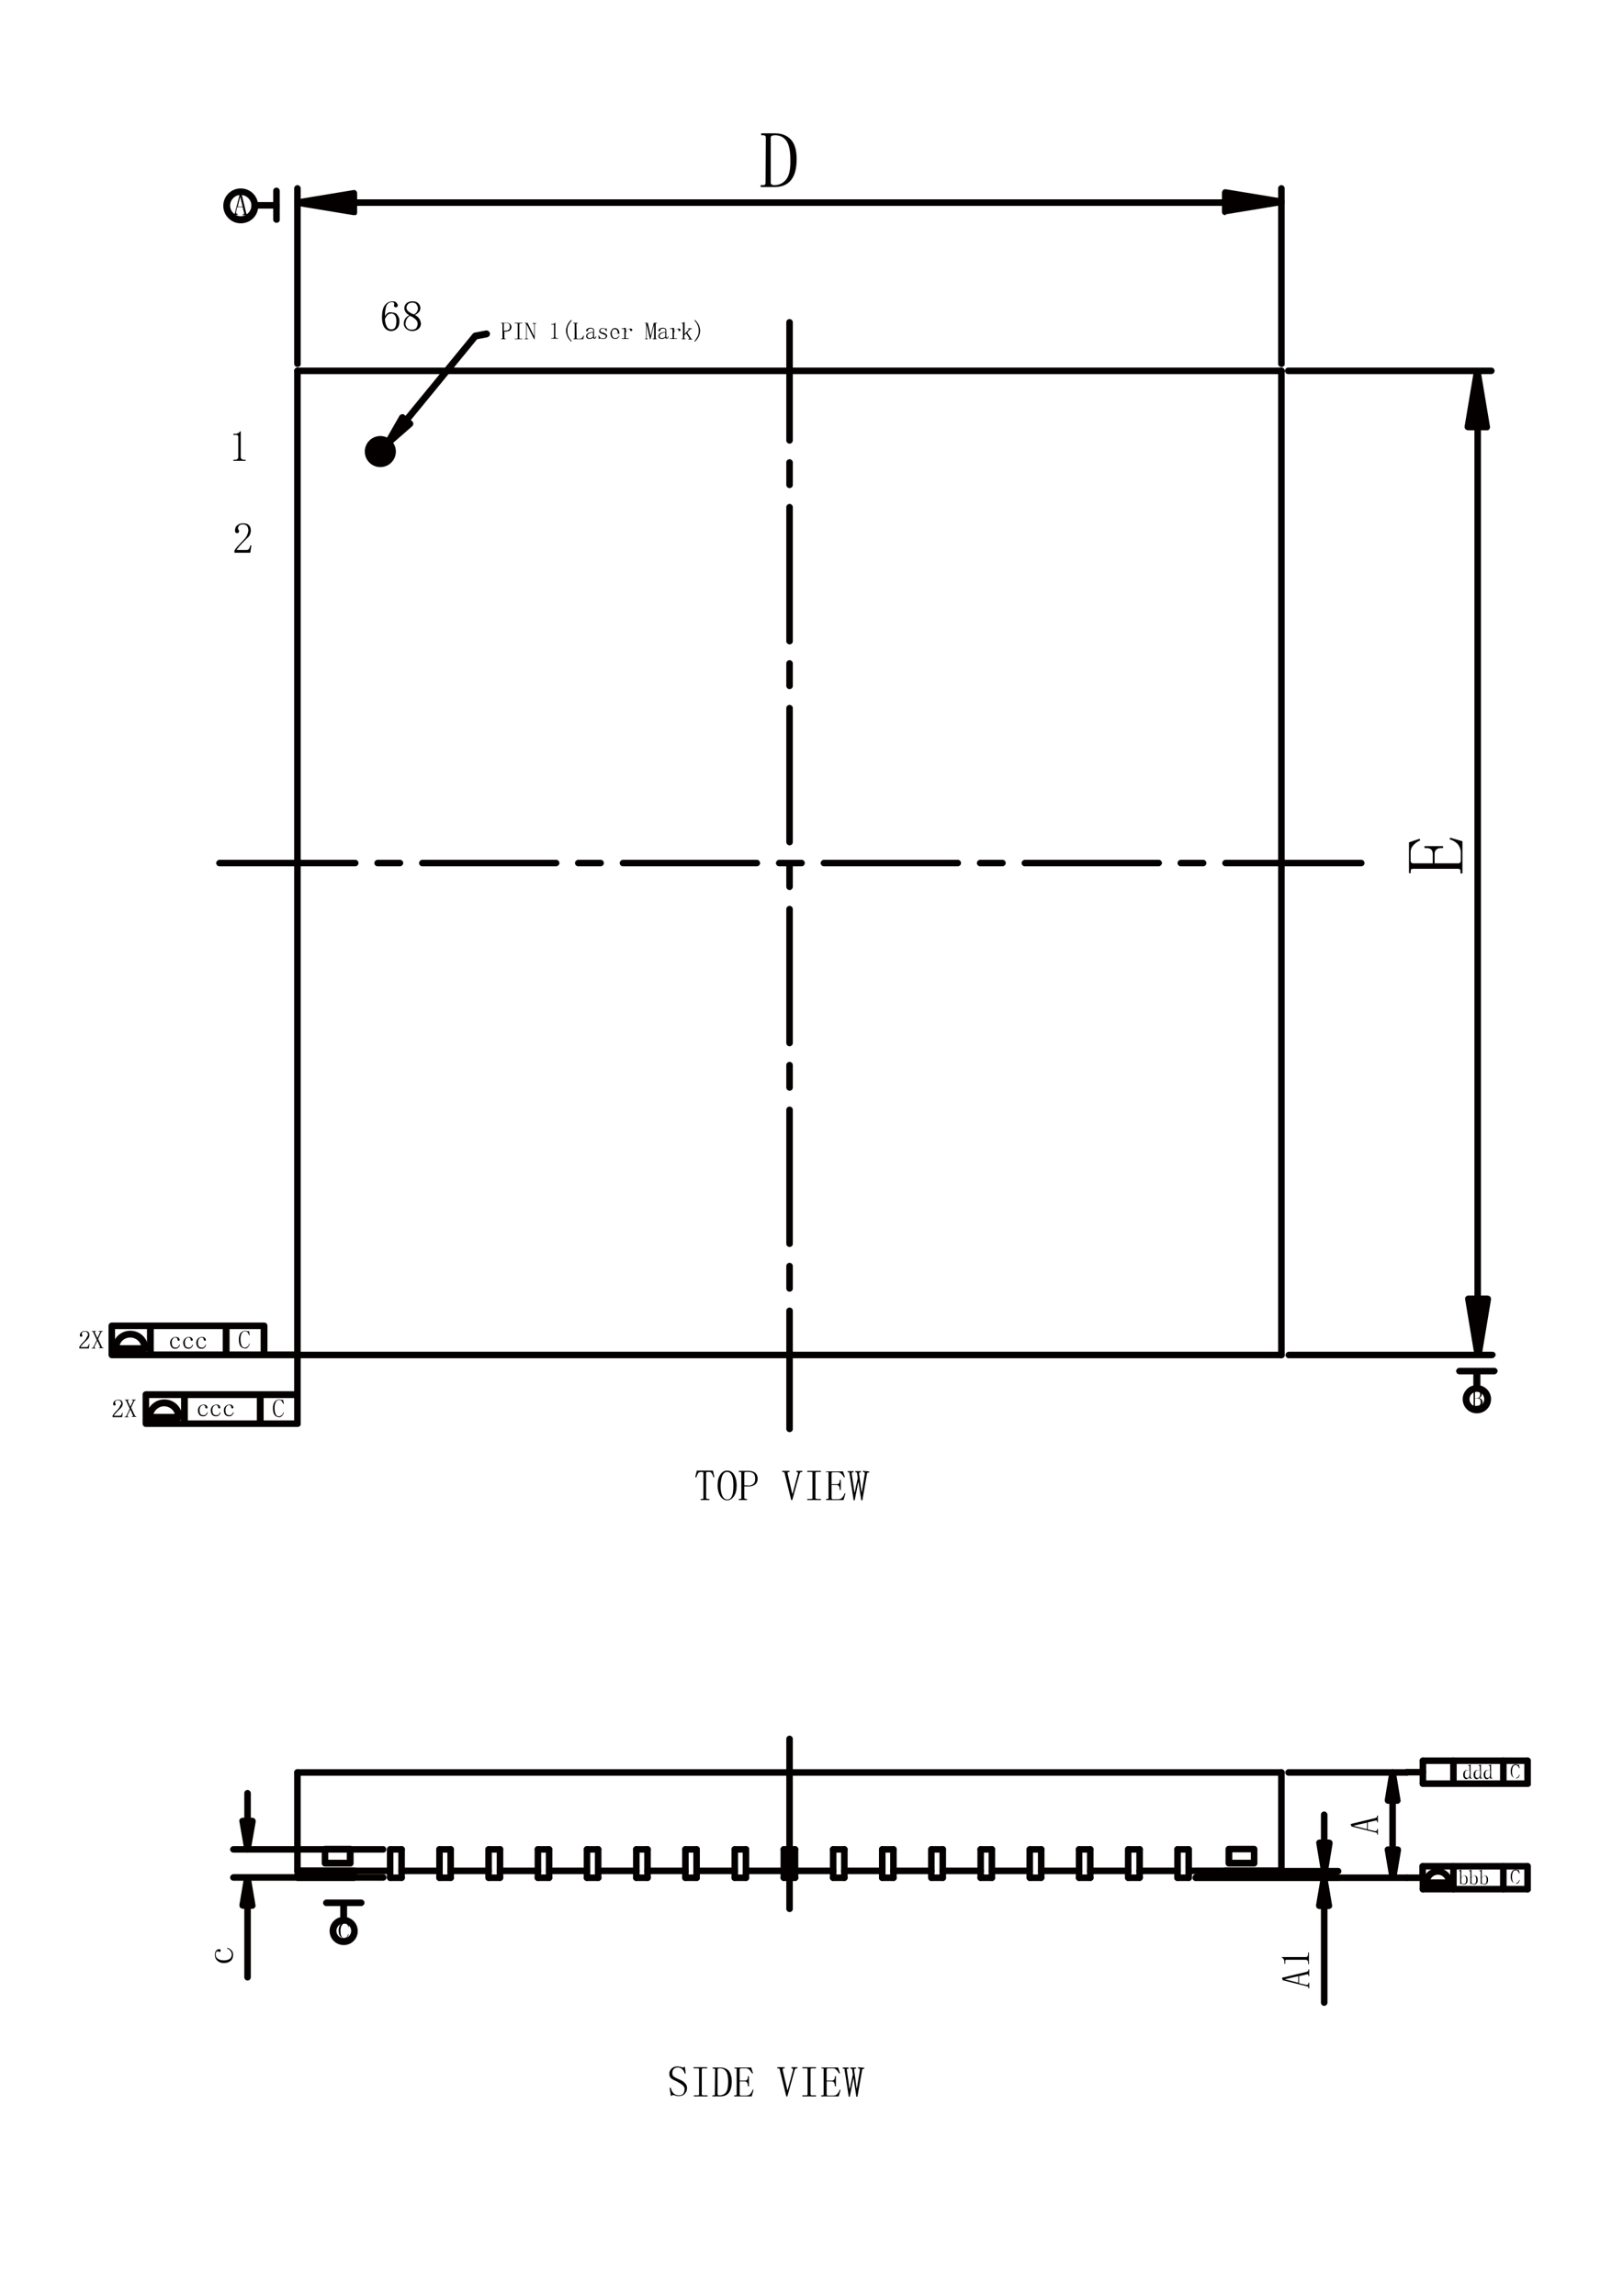 <?xml version="1.0" encoding="utf-8"?>
<!-- Generator: Adobe Illustrator 28.0.0, SVG Export Plug-In . SVG Version: 6.00 Build 0)  -->
<svg version="1.1" id="图层_1" xmlns="http://www.w3.org/2000/svg" xmlns:xlink="http://www.w3.org/1999/xlink" x="0px" y="0px"
	 viewBox="0 0 595.3 841.9" style="enable-background:new 0 0 595.3 841.9;" xml:space="preserve">
<style type="text/css">
	.st0{fill:#040000;}
	.st1{fill-rule:evenodd;clip-rule:evenodd;fill:#040000;}
</style>
<g>
	<path class="st0" d="M560.3,646.9h-38.4c-0.7,0-1.2-0.6-1.2-1.2s0.6-1.2,1.2-1.2h38.4c0.7,0,1.2,0.6,1.2,1.2S561,646.9,560.3,646.9
		z"/>
	<path class="st0" d="M533.1,655.3c-0.7,0-1.2-0.6-1.2-1.2v-8.4c0-0.7,0.6-1.2,1.2-1.2s1.2,0.6,1.2,1.2v8.4
		C534.4,654.8,533.8,655.3,533.1,655.3z"/>
	<path class="st0" d="M521.9,655.3c-0.7,0-1.2-0.6-1.2-1.2v-8.4c0-0.7,0.6-1.2,1.2-1.2s1.2,0.6,1.2,1.2v8.4
		C523.1,654.8,522.6,655.3,521.9,655.3z"/>
	<path class="st0" d="M551.4,655.3c-0.7,0-1.2-0.6-1.2-1.2v-8.4c0-0.7,0.6-1.2,1.2-1.2s1.2,0.6,1.2,1.2v8.4
		C552.7,654.8,552.1,655.3,551.4,655.3z"/>
	<path class="st0" d="M560.3,655.3c-0.7,0-1.2-0.6-1.2-1.2v-8.4c0-0.7,0.6-1.2,1.2-1.2s1.2,0.6,1.2,1.2v8.4
		C561.6,654.8,561,655.3,560.3,655.3z"/>
	<path class="st0" d="M560.3,655.3h-38.4c-0.7,0-1.2-0.6-1.2-1.2c0-0.7,0.6-1.2,1.2-1.2h38.4c0.7,0,1.2,0.6,1.2,1.2
		C561.6,654.8,561,655.3,560.3,655.3z"/>
	<path class="st0" d="M560.3,685.6h-38.4c-0.7,0-1.2-0.6-1.2-1.2s0.6-1.2,1.2-1.2h38.4c0.7,0,1.2,0.6,1.2,1.2S561,685.6,560.3,685.6
		z"/>
	<path class="st0" d="M533.1,694c-0.7,0-1.2-0.6-1.2-1.2v-8.4c0-0.7,0.6-1.2,1.2-1.2s1.2,0.6,1.2,1.2v8.4
		C534.4,693.4,533.8,694,533.1,694z"/>
	<path class="st0" d="M551.4,694c-0.7,0-1.2-0.6-1.2-1.2v-8.4c0-0.7,0.6-1.2,1.2-1.2s1.2,0.6,1.2,1.2v8.4
		C552.7,693.4,552.1,694,551.4,694z"/>
	<path class="st0" d="M560.3,694c-0.7,0-1.2-0.6-1.2-1.2v-8.4c0-0.7,0.6-1.2,1.2-1.2s1.2,0.6,1.2,1.2v8.4
		C561.6,693.4,561,694,560.3,694z"/>
	<path class="st0" d="M560.3,694h-38.4c-0.7,0-1.2-0.6-1.2-1.2s0.6-1.2,1.2-1.2h38.4c0.7,0,1.2,0.6,1.2,1.2S561,694,560.3,694z"/>
	<path class="st0" d="M101.4,81.7c-0.7,0-1.2-0.6-1.2-1.2V70c0-0.7,0.6-1.2,1.2-1.2c0.7,0,1.2,0.6,1.2,1.2v10.5
		C102.7,81.2,102.1,81.7,101.4,81.7z"/>
	<path class="st0" d="M101.4,76.5h-7.9c-0.7,0-1.2-0.6-1.2-1.2c0-0.7,0.6-1.2,1.2-1.2h7.9c0.7,0,1.2,0.6,1.2,1.2
		C102.7,75.9,102.1,76.5,101.4,76.5z"/>
	<path class="st0" d="M510.8,679.5c-0.7,0-1.2-0.6-1.2-1.2v-18c0-0.7,0.6-1.2,1.2-1.2c0.7,0,1.2,0.6,1.2,1.2v18
		C512.1,678.9,511.5,679.5,510.8,679.5z"/>
	<path class="st0" d="M516,651.2h-43.4c-0.7,0-1.2-0.6-1.2-1.2s0.6-1.2,1.2-1.2H516c0.7,0,1.2,0.6,1.2,1.2S516.7,651.2,516,651.2z"
		/>
	<path class="st0" d="M521.9,651.1H516c-0.7,0-1.2-0.6-1.2-1.2s0.6-1.2,1.2-1.2h5.9c0.7,0,1.2,0.6,1.2,1.2S522.6,651.1,521.9,651.1z
		"/>
	<path class="st0" d="M485.7,735.6c-0.7,0-1.2-0.6-1.2-1.2v-35.5c0-0.7,0.6-1.2,1.2-1.2s1.2,0.6,1.2,1.2v35.5
		C486.9,735,486.4,735.6,485.7,735.6z"/>
	<path class="st0" d="M90.8,726.3c-0.7,0-1.2-0.6-1.2-1.2v-26.3c0-0.7,0.6-1.2,1.2-1.2s1.2,0.6,1.2,1.2v26.3
		C92,725.7,91.5,726.3,90.8,726.3z"/>
	<path class="st0" d="M542,477.5c-0.7,0-1.2-0.6-1.2-1.2V156.6c0-0.7,0.6-1.2,1.2-1.2c0.7,0,1.2,0.6,1.2,1.2v319.7
		C543.3,476.9,542.7,477.5,542,477.5z"/>
	<path class="st0" d="M449.4,75.5H129.8c-0.7,0-1.2-0.6-1.2-1.2s0.6-1.2,1.2-1.2h319.7c0.7,0,1.2,0.6,1.2,1.2S450.1,75.5,449.4,75.5
		z"/>
	<path class="st0" d="M470,134.6c-0.7,0-1.2-0.6-1.2-1.2V69.1c0-0.7,0.6-1.2,1.2-1.2c0.7,0,1.2,0.6,1.2,1.2v64.3
		C471.3,134.1,470.7,134.6,470,134.6z"/>
	<path class="st0" d="M109.1,134.6c-0.7,0-1.2-0.6-1.2-1.2V69.1c0-0.7,0.6-1.2,1.2-1.2c0.7,0,1.2,0.6,1.2,1.2v64.3
		C110.4,134.1,109.8,134.6,109.1,134.6z"/>
	<path class="st0" d="M431.9,687.3H418c-0.7,0-1.2-0.6-1.2-1.2s0.6-1.2,1.2-1.2h13.9c0.7,0,1.2,0.6,1.2,1.2S432.6,687.3,431.9,687.3
		z"/>
	<path class="st0" d="M418,679.4h-4.1c-0.7,0-1.2-0.6-1.2-1.2s0.6-1.2,1.2-1.2h4.1c0.7,0,1.2,0.6,1.2,1.2S418.6,679.4,418,679.4z"/>
	<path class="st0" d="M418,689.8h-4.1c-0.7,0-1.2-0.6-1.2-1.2s0.6-1.2,1.2-1.2h4.1c0.7,0,1.2,0.6,1.2,1.2S418.6,689.8,418,689.8z"/>
	<path class="st0" d="M413.8,687.3h-13.9c-0.7,0-1.2-0.6-1.2-1.2s0.6-1.2,1.2-1.2h13.9c0.7,0,1.2,0.6,1.2,1.2
		S414.5,687.3,413.8,687.3z"/>
	<path class="st0" d="M399.9,679.4h-4.1c-0.7,0-1.2-0.6-1.2-1.2s0.6-1.2,1.2-1.2h4.1c0.7,0,1.2,0.6,1.2,1.2S400.6,679.4,399.9,679.4
		z"/>
	<path class="st0" d="M399.9,689.8h-4.1c-0.7,0-1.2-0.6-1.2-1.2s0.6-1.2,1.2-1.2h4.1c0.7,0,1.2,0.6,1.2,1.2S400.6,689.8,399.9,689.8
		z"/>
	<path class="st0" d="M395.8,687.3h-13.9c-0.7,0-1.2-0.6-1.2-1.2s0.6-1.2,1.2-1.2h13.9c0.7,0,1.2,0.6,1.2,1.2
		S396.5,687.3,395.8,687.3z"/>
	<path class="st0" d="M381.9,679.4h-4.1c-0.7,0-1.2-0.6-1.2-1.2s0.6-1.2,1.2-1.2h4.1c0.7,0,1.2,0.6,1.2,1.2S382.5,679.4,381.9,679.4
		z"/>
	<path class="st0" d="M381.9,689.8h-4.1c-0.7,0-1.2-0.6-1.2-1.2s0.6-1.2,1.2-1.2h4.1c0.7,0,1.2,0.6,1.2,1.2S382.5,689.8,381.9,689.8
		z"/>
	<path class="st0" d="M377.7,687.3h-13.9c-0.7,0-1.2-0.6-1.2-1.2s0.6-1.2,1.2-1.2h13.9c0.7,0,1.2,0.6,1.2,1.2
		S378.4,687.3,377.7,687.3z"/>
	<path class="st0" d="M363.8,689.8h-4.1c-0.7,0-1.2-0.6-1.2-1.2s0.6-1.2,1.2-1.2h4.1c0.7,0,1.2,0.6,1.2,1.2S364.5,689.8,363.8,689.8
		z"/>
	<path class="st0" d="M363.8,679.4h-4.1c-0.7,0-1.2-0.6-1.2-1.2s0.6-1.2,1.2-1.2h4.1c0.7,0,1.2,0.6,1.2,1.2S364.5,679.4,363.8,679.4
		z"/>
	<path class="st0" d="M359.7,687.3h-13.9c-0.7,0-1.2-0.6-1.2-1.2s0.6-1.2,1.2-1.2h13.9c0.7,0,1.2,0.6,1.2,1.2
		S360.4,687.3,359.7,687.3z"/>
	<path class="st0" d="M345.8,679.4h-4.1c-0.7,0-1.2-0.6-1.2-1.2s0.6-1.2,1.2-1.2h4.1c0.7,0,1.2,0.6,1.2,1.2S346.5,679.4,345.8,679.4
		z"/>
	<path class="st0" d="M345.8,689.8h-4.1c-0.7,0-1.2-0.6-1.2-1.2s0.6-1.2,1.2-1.2h4.1c0.7,0,1.2,0.6,1.2,1.2S346.5,689.8,345.8,689.8
		z"/>
	<path class="st0" d="M341.6,687.3h-13.9c-0.7,0-1.2-0.6-1.2-1.2s0.6-1.2,1.2-1.2h13.9c0.7,0,1.2,0.6,1.2,1.2
		S342.3,687.3,341.6,687.3z"/>
	<path class="st0" d="M327.7,679.4h-4.1c-0.7,0-1.2-0.6-1.2-1.2s0.6-1.2,1.2-1.2h4.1c0.7,0,1.2,0.6,1.2,1.2S328.4,679.4,327.7,679.4
		z"/>
	<path class="st0" d="M323.6,687.3h-13.9c-0.7,0-1.2-0.6-1.2-1.2s0.6-1.2,1.2-1.2h13.9c0.7,0,1.2,0.6,1.2,1.2
		S324.3,687.3,323.6,687.3z"/>
	<path class="st0" d="M327.7,689.8h-4.1c-0.7,0-1.2-0.6-1.2-1.2s0.6-1.2,1.2-1.2h4.1c0.7,0,1.2,0.6,1.2,1.2S328.4,689.8,327.7,689.8
		z"/>
	<path class="st0" d="M309.7,689.8h-4.1c-0.7,0-1.2-0.6-1.2-1.2s0.6-1.2,1.2-1.2h4.1c0.7,0,1.2,0.6,1.2,1.2S310.4,689.8,309.7,689.8
		z"/>
	<path class="st0" d="M309.7,679.4h-4.1c-0.7,0-1.2-0.6-1.2-1.2s0.6-1.2,1.2-1.2h4.1c0.7,0,1.2,0.6,1.2,1.2S310.4,679.4,309.7,679.4
		z"/>
	<path class="st0" d="M305.6,687.3h-13.9c-0.7,0-1.2-0.6-1.2-1.2s0.6-1.2,1.2-1.2h13.9c0.7,0,1.2,0.6,1.2,1.2
		S306.2,687.3,305.6,687.3z"/>
	<path class="st0" d="M291.6,689.8h-4.1c-0.7,0-1.2-0.6-1.2-1.2s0.6-1.2,1.2-1.2h4.1c0.7,0,1.2,0.6,1.2,1.2S292.3,689.8,291.6,689.8
		z"/>
	<path class="st0" d="M291.6,679.4h-4.1c-0.7,0-1.2-0.6-1.2-1.2s0.6-1.2,1.2-1.2h4.1c0.7,0,1.2,0.6,1.2,1.2S292.3,679.4,291.6,679.4
		z"/>
	<path class="st0" d="M287.5,687.3h-13.9c-0.7,0-1.2-0.6-1.2-1.2s0.6-1.2,1.2-1.2h13.9c0.7,0,1.2,0.6,1.2,1.2
		S288.2,687.3,287.5,687.3z"/>
	<path class="st0" d="M273.6,689.8h-4.1c-0.7,0-1.2-0.6-1.2-1.2s0.6-1.2,1.2-1.2h4.1c0.7,0,1.2,0.6,1.2,1.2S274.3,689.8,273.6,689.8
		z"/>
	<path class="st0" d="M273.6,679.4h-4.1c-0.7,0-1.2-0.6-1.2-1.2s0.6-1.2,1.2-1.2h4.1c0.7,0,1.2,0.6,1.2,1.2S274.3,679.4,273.6,679.4
		z"/>
	<path class="st0" d="M269.5,687.3h-13.9c-0.7,0-1.2-0.6-1.2-1.2s0.6-1.2,1.2-1.2h13.9c0.7,0,1.2,0.6,1.2,1.2
		S270.1,687.3,269.5,687.3z"/>
	<path class="st0" d="M255.5,679.4h-4.1c-0.7,0-1.2-0.6-1.2-1.2s0.6-1.2,1.2-1.2h4.1c0.7,0,1.2,0.6,1.2,1.2S256.2,679.4,255.5,679.4
		z"/>
	<path class="st0" d="M255.5,689.8h-4.1c-0.7,0-1.2-0.6-1.2-1.2s0.6-1.2,1.2-1.2h4.1c0.7,0,1.2,0.6,1.2,1.2S256.2,689.8,255.5,689.8
		z"/>
	<path class="st0" d="M251.4,687.3h-13.9c-0.7,0-1.2-0.6-1.2-1.2s0.6-1.2,1.2-1.2h13.9c0.7,0,1.2,0.6,1.2,1.2
		S252.1,687.3,251.4,687.3z"/>
	<path class="st0" d="M233.4,687.3h-13.9c-0.7,0-1.2-0.6-1.2-1.2s0.6-1.2,1.2-1.2h13.9c0.7,0,1.2,0.6,1.2,1.2
		S234.1,687.3,233.4,687.3z"/>
	<path class="st0" d="M237.5,689.8h-4.1c-0.7,0-1.2-0.6-1.2-1.2s0.6-1.2,1.2-1.2h4.1c0.7,0,1.2,0.6,1.2,1.2S238.2,689.8,237.5,689.8
		z"/>
	<path class="st0" d="M237.5,679.4h-4.1c-0.7,0-1.2-0.6-1.2-1.2s0.6-1.2,1.2-1.2h4.1c0.7,0,1.2,0.6,1.2,1.2S238.2,679.4,237.5,679.4
		z"/>
	<path class="st0" d="M215.3,687.3h-13.9c-0.7,0-1.2-0.6-1.2-1.2s0.6-1.2,1.2-1.2h13.9c0.7,0,1.2,0.6,1.2,1.2S216,687.3,215.3,687.3
		z"/>
	<path class="st0" d="M219.4,689.8h-4.1c-0.7,0-1.2-0.6-1.2-1.2s0.6-1.2,1.2-1.2h4.1c0.7,0,1.2,0.6,1.2,1.2S220.1,689.8,219.4,689.8
		z"/>
	<path class="st0" d="M219.4,679.4h-4.1c-0.7,0-1.2-0.6-1.2-1.2s0.6-1.2,1.2-1.2h4.1c0.7,0,1.2,0.6,1.2,1.2S220.1,679.4,219.4,679.4
		z"/>
	<path class="st0" d="M201.4,679.4h-4.1c-0.7,0-1.2-0.6-1.2-1.2s0.6-1.2,1.2-1.2h4.1c0.7,0,1.2,0.6,1.2,1.2S202.1,679.4,201.4,679.4
		z"/>
	<path class="st0" d="M201.4,689.8h-4.1c-0.7,0-1.2-0.6-1.2-1.2s0.6-1.2,1.2-1.2h4.1c0.7,0,1.2,0.6,1.2,1.2S202.1,689.8,201.4,689.8
		z"/>
	<path class="st0" d="M197.3,687.3h-13.9c-0.7,0-1.2-0.6-1.2-1.2s0.6-1.2,1.2-1.2h13.9c0.7,0,1.2,0.6,1.2,1.2S198,687.3,197.3,687.3
		z"/>
	<path class="st0" d="M183.4,679.4h-4.1c-0.7,0-1.2-0.6-1.2-1.2s0.6-1.2,1.2-1.2h4.1c0.7,0,1.2,0.6,1.2,1.2S184,679.4,183.4,679.4z"
		/>
	<path class="st0" d="M183.4,689.8h-4.1c-0.7,0-1.2-0.6-1.2-1.2s0.6-1.2,1.2-1.2h4.1c0.7,0,1.2,0.6,1.2,1.2S184,689.8,183.4,689.8z"
		/>
	<path class="st0" d="M179.2,687.3h-13.9c-0.7,0-1.2-0.6-1.2-1.2s0.6-1.2,1.2-1.2h13.9c0.7,0,1.2,0.6,1.2,1.2
		S179.9,687.3,179.2,687.3z"/>
	<path class="st0" d="M161.2,687.3h-13.9c-0.7,0-1.2-0.6-1.2-1.2s0.6-1.2,1.2-1.2h13.9c0.7,0,1.2,0.6,1.2,1.2
		S161.9,687.3,161.2,687.3z"/>
	<path class="st0" d="M165.3,679.4h-4.1c-0.7,0-1.2-0.6-1.2-1.2s0.6-1.2,1.2-1.2h4.1c0.7,0,1.2,0.6,1.2,1.2S166,679.4,165.3,679.4z"
		/>
	<path class="st0" d="M165.3,689.8h-4.1c-0.7,0-1.2-0.6-1.2-1.2s0.6-1.2,1.2-1.2h4.1c0.7,0,1.2,0.6,1.2,1.2S166,689.8,165.3,689.8z"
		/>
	<path class="st0" d="M147.3,679.4h-4.1c-0.7,0-1.2-0.6-1.2-1.2s0.6-1.2,1.2-1.2h4.1c0.7,0,1.2,0.6,1.2,1.2S148,679.4,147.3,679.4z"
		/>
	<path class="st0" d="M147.3,689.8h-4.1c-0.7,0-1.2-0.6-1.2-1.2s0.6-1.2,1.2-1.2h4.1c0.7,0,1.2,0.6,1.2,1.2S148,689.8,147.3,689.8z"
		/>
	<path class="st0" d="M143.1,687.3h-34c-0.7,0-1.2-0.6-1.2-1.2s0.6-1.2,1.2-1.2h34c0.7,0,1.2,0.6,1.2,1.2S143.8,687.3,143.1,687.3z"
		/>
	<path class="st0" d="M436,689.8c-0.7,0-1.2-0.6-1.2-1.2v-10.4c0-0.7,0.6-1.2,1.2-1.2s1.2,0.6,1.2,1.2v10.4
		C437.2,689.2,436.7,689.8,436,689.8z"/>
	<path class="st0" d="M431.9,689.8c-0.7,0-1.2-0.6-1.2-1.2v-10.4c0-0.7,0.6-1.2,1.2-1.2s1.2,0.6,1.2,1.2v10.4
		C433.1,689.2,432.6,689.8,431.9,689.8z"/>
	<path class="st0" d="M418,689.8c-0.7,0-1.2-0.6-1.2-1.2v-10.4c0-0.7,0.6-1.2,1.2-1.2c0.7,0,1.2,0.6,1.2,1.2v10.4
		C419.2,689.2,418.6,689.8,418,689.8z"/>
	<path class="st0" d="M413.8,689.8c-0.7,0-1.2-0.6-1.2-1.2v-10.4c0-0.7,0.6-1.2,1.2-1.2s1.2,0.6,1.2,1.2v10.4
		C415.1,689.2,414.5,689.8,413.8,689.8z"/>
	<path class="st0" d="M399.9,689.8c-0.7,0-1.2-0.6-1.2-1.2v-10.4c0-0.7,0.6-1.2,1.2-1.2c0.7,0,1.2,0.6,1.2,1.2v10.4
		C401.2,689.2,400.6,689.8,399.9,689.8z"/>
	<path class="st0" d="M395.8,689.8c-0.7,0-1.2-0.6-1.2-1.2v-10.4c0-0.7,0.6-1.2,1.2-1.2s1.2,0.6,1.2,1.2v10.4
		C397,689.2,396.5,689.8,395.8,689.8z"/>
	<path class="st0" d="M381.9,689.8c-0.7,0-1.2-0.6-1.2-1.2v-10.4c0-0.7,0.6-1.2,1.2-1.2c0.7,0,1.2,0.6,1.2,1.2v10.4
		C383.1,689.2,382.5,689.8,381.9,689.8z"/>
	<path class="st0" d="M377.7,689.8c-0.7,0-1.2-0.6-1.2-1.2v-10.4c0-0.7,0.6-1.2,1.2-1.2s1.2,0.6,1.2,1.2v10.4
		C379,689.2,378.4,689.8,377.7,689.8z"/>
	<path class="st0" d="M363.8,689.8c-0.7,0-1.2-0.6-1.2-1.2v-10.4c0-0.7,0.6-1.2,1.2-1.2c0.7,0,1.2,0.6,1.2,1.2v10.4
		C365.1,689.2,364.5,689.8,363.8,689.8z"/>
	<path class="st0" d="M359.7,689.8c-0.7,0-1.2-0.6-1.2-1.2v-10.4c0-0.7,0.6-1.2,1.2-1.2s1.2,0.6,1.2,1.2v10.4
		C360.9,689.2,360.4,689.8,359.7,689.8z"/>
	<path class="st0" d="M345.8,689.8c-0.7,0-1.2-0.6-1.2-1.2v-10.4c0-0.7,0.6-1.2,1.2-1.2s1.2,0.6,1.2,1.2v10.4
		C347,689.2,346.5,689.8,345.8,689.8z"/>
	<path class="st0" d="M341.6,689.8c-0.7,0-1.2-0.6-1.2-1.2v-10.4c0-0.7,0.6-1.2,1.2-1.2c0.7,0,1.2,0.6,1.2,1.2v10.4
		C342.9,689.2,342.3,689.8,341.6,689.8z"/>
	<path class="st0" d="M327.7,689.8c-0.7,0-1.2-0.6-1.2-1.2v-10.4c0-0.7,0.6-1.2,1.2-1.2s1.2,0.6,1.2,1.2v10.4
		C329,689.2,328.4,689.8,327.7,689.8z"/>
	<path class="st0" d="M323.6,689.8c-0.7,0-1.2-0.6-1.2-1.2v-10.4c0-0.7,0.6-1.2,1.2-1.2c0.7,0,1.2,0.6,1.2,1.2v10.4
		C324.8,689.2,324.3,689.8,323.6,689.8z"/>
	<path class="st0" d="M309.7,689.8c-0.7,0-1.2-0.6-1.2-1.2v-10.4c0-0.7,0.6-1.2,1.2-1.2s1.2,0.6,1.2,1.2v10.4
		C310.9,689.2,310.4,689.8,309.7,689.8z"/>
	<path class="st0" d="M305.6,689.8c-0.7,0-1.2-0.6-1.2-1.2v-10.4c0-0.7,0.6-1.2,1.2-1.2c0.7,0,1.2,0.6,1.2,1.2v10.4
		C306.8,689.2,306.2,689.8,305.6,689.8z"/>
	<path class="st0" d="M291.6,689.8c-0.7,0-1.2-0.6-1.2-1.2v-10.4c0-0.7,0.6-1.2,1.2-1.2s1.2,0.6,1.2,1.2v10.4
		C292.9,689.2,292.3,689.8,291.6,689.8z"/>
	<path class="st0" d="M287.5,689.8c-0.7,0-1.2-0.6-1.2-1.2v-10.4c0-0.7,0.6-1.2,1.2-1.2s1.2,0.6,1.2,1.2v10.4
		C288.8,689.2,288.2,689.8,287.5,689.8z"/>
	<path class="st0" d="M273.6,689.8c-0.7,0-1.2-0.6-1.2-1.2v-10.4c0-0.7,0.6-1.2,1.2-1.2c0.7,0,1.2,0.6,1.2,1.2v10.4
		C274.8,689.2,274.3,689.8,273.6,689.8z"/>
	<path class="st0" d="M269.5,689.8c-0.7,0-1.2-0.6-1.2-1.2v-10.4c0-0.7,0.6-1.2,1.2-1.2s1.2,0.6,1.2,1.2v10.4
		C270.7,689.2,270.1,689.8,269.5,689.8z"/>
	<path class="st0" d="M255.5,689.8c-0.7,0-1.2-0.6-1.2-1.2v-10.4c0-0.7,0.6-1.2,1.2-1.2c0.7,0,1.2,0.6,1.2,1.2v10.4
		C256.8,689.2,256.2,689.8,255.5,689.8z"/>
	<path class="st0" d="M251.4,689.8c-0.7,0-1.2-0.6-1.2-1.2v-10.4c0-0.7,0.6-1.2,1.2-1.2s1.2,0.6,1.2,1.2v10.4
		C252.7,689.2,252.1,689.8,251.4,689.8z"/>
	<path class="st0" d="M237.5,689.8c-0.7,0-1.2-0.6-1.2-1.2v-10.4c0-0.7,0.6-1.2,1.2-1.2c0.7,0,1.2,0.6,1.2,1.2v10.4
		C238.7,689.2,238.2,689.8,237.5,689.8z"/>
	<path class="st0" d="M233.4,689.8c-0.7,0-1.2-0.6-1.2-1.2v-10.4c0-0.7,0.6-1.2,1.2-1.2c0.7,0,1.2,0.6,1.2,1.2v10.4
		C234.6,689.2,234.1,689.8,233.4,689.8z"/>
	<path class="st0" d="M219.4,689.8c-0.7,0-1.2-0.6-1.2-1.2v-10.4c0-0.7,0.6-1.2,1.2-1.2c0.7,0,1.2,0.6,1.2,1.2v10.4
		C220.7,689.2,220.1,689.8,219.4,689.8z"/>
	<path class="st0" d="M215.3,689.8c-0.7,0-1.2-0.6-1.2-1.2v-10.4c0-0.7,0.6-1.2,1.2-1.2s1.2,0.6,1.2,1.2v10.4
		C216.6,689.2,216,689.8,215.3,689.8z"/>
	<path class="st0" d="M201.4,689.8c-0.7,0-1.2-0.6-1.2-1.2v-10.4c0-0.7,0.6-1.2,1.2-1.2s1.2,0.6,1.2,1.2v10.4
		C202.6,689.2,202.1,689.8,201.4,689.8z"/>
	<path class="st0" d="M197.3,689.8c-0.7,0-1.2-0.6-1.2-1.2v-10.4c0-0.7,0.6-1.2,1.2-1.2c0.7,0,1.2,0.6,1.2,1.2v10.4
		C198.5,689.2,198,689.8,197.3,689.8z"/>
	<path class="st0" d="M183.4,689.8c-0.7,0-1.2-0.6-1.2-1.2v-10.4c0-0.7,0.6-1.2,1.2-1.2c0.7,0,1.2,0.6,1.2,1.2v10.4
		C184.6,689.2,184,689.8,183.4,689.8z"/>
	<path class="st0" d="M179.2,689.8c-0.7,0-1.2-0.6-1.2-1.2v-10.4c0-0.7,0.6-1.2,1.2-1.2s1.2,0.6,1.2,1.2v10.4
		C180.5,689.2,179.9,689.8,179.2,689.8z"/>
	<path class="st0" d="M165.3,689.8c-0.7,0-1.2-0.6-1.2-1.2v-10.4c0-0.7,0.6-1.2,1.2-1.2c0.7,0,1.2,0.6,1.2,1.2v10.4
		C166.6,689.2,166,689.8,165.3,689.8z"/>
	<path class="st0" d="M161.2,689.8c-0.7,0-1.2-0.6-1.2-1.2v-10.4c0-0.7,0.6-1.2,1.2-1.2s1.2,0.6,1.2,1.2v10.4
		C162.4,689.2,161.9,689.8,161.2,689.8z"/>
	<path class="st0" d="M436,679.4h-4.1c-0.7,0-1.2-0.6-1.2-1.2s0.6-1.2,1.2-1.2h4.1c0.7,0,1.2,0.6,1.2,1.2S436.7,679.4,436,679.4z"/>
	<path class="st0" d="M147.3,689.8c-0.7,0-1.2-0.6-1.2-1.2v-10.4c0-0.7,0.6-1.2,1.2-1.2c0.7,0,1.2,0.6,1.2,1.2v10.4
		C148.5,689.2,148,689.8,147.3,689.8z"/>
	<path class="st0" d="M143.1,689.8c-0.7,0-1.2-0.6-1.2-1.2v-10.4c0-0.7,0.6-1.2,1.2-1.2c0.7,0,1.2,0.6,1.2,1.2v10.4
		C144.4,689.2,143.8,689.8,143.1,689.8z"/>
	<path class="st0" d="M109.1,687.3c-0.7,0-1.2-0.6-1.2-1.2v-36.1c0-0.7,0.6-1.2,1.2-1.2c0.7,0,1.2,0.6,1.2,1.2V686
		C110.4,686.7,109.8,687.3,109.1,687.3z"/>
	<path class="st0" d="M470,687.3c-0.7,0-1.2-0.6-1.2-1.2v-36.1c0-0.7,0.6-1.2,1.2-1.2c0.7,0,1.2,0.6,1.2,1.2V686
		C471.3,686.7,470.7,687.3,470,687.3z"/>
	<path class="st0" d="M470,651.2H109.1c-0.7,0-1.2-0.6-1.2-1.2s0.6-1.2,1.2-1.2H470c0.7,0,1.2,0.6,1.2,1.2S470.7,651.2,470,651.2z"
		/>
	<path class="st0" d="M470,687.3h-34c-0.7,0-1.2-0.6-1.2-1.2s0.6-1.2,1.2-1.2h34c0.7,0,1.2,0.6,1.2,1.2S470.7,687.3,470,687.3z"/>
	<path class="st0" d="M436,689.8h-4.1c-0.7,0-1.2-0.6-1.2-1.2s0.6-1.2,1.2-1.2h4.1c0.7,0,1.2,0.6,1.2,1.2S436.7,689.8,436,689.8z"/>
	<path class="st0" d="M289.6,701.2c-0.7,0-1.2-0.6-1.2-1.2v-62.3c0-0.7,0.6-1.2,1.2-1.2c0.7,0,1.2,0.6,1.2,1.2V700
		C290.8,700.7,290.3,701.2,289.6,701.2z"/>
	<path class="st0" d="M289.6,525.2c-0.7,0-1.2-0.6-1.2-1.2v-43.3c0-0.7,0.6-1.2,1.2-1.2c0.7,0,1.2,0.6,1.2,1.2V524
		C290.8,524.7,290.3,525.2,289.6,525.2z"/>
	<path class="st0" d="M289.6,473.7c-0.7,0-1.2-0.6-1.2-1.2v-8.2c0-0.7,0.6-1.2,1.2-1.2c0.7,0,1.2,0.6,1.2,1.2v8.2
		C290.8,473.2,290.3,473.7,289.6,473.7z"/>
	<path class="st0" d="M289.6,457.3c-0.7,0-1.2-0.6-1.2-1.2V407c0-0.7,0.6-1.2,1.2-1.2c0.7,0,1.2,0.6,1.2,1.2v49.1
		C290.8,456.8,290.3,457.3,289.6,457.3z"/>
	<path class="st0" d="M289.6,400c-0.7,0-1.2-0.6-1.2-1.2v-8.2c0-0.7,0.6-1.2,1.2-1.2c0.7,0,1.2,0.6,1.2,1.2v8.2
		C290.8,399.5,290.3,400,289.6,400z"/>
	<path class="st0" d="M289.6,383.7c-0.7,0-1.2-0.6-1.2-1.2v-49.1c0-0.7,0.6-1.2,1.2-1.2c0.7,0,1.2,0.6,1.2,1.2v49.1
		C290.8,383.1,290.3,383.7,289.6,383.7z"/>
	<path class="st0" d="M289.6,326.4c-0.7,0-1.2-0.6-1.2-1.2v-8.2c0-0.7,0.6-1.2,1.2-1.2c0.7,0,1.2,0.6,1.2,1.2v8.2
		C290.8,325.8,290.3,326.4,289.6,326.4z"/>
	<path class="st0" d="M289.6,310c-0.7,0-1.2-0.6-1.2-1.2v-49.1c0-0.7,0.6-1.2,1.2-1.2c0.7,0,1.2,0.6,1.2,1.2v49.1
		C290.8,309.5,290.3,310,289.6,310z"/>
	<path class="st0" d="M289.6,252.7c-0.7,0-1.2-0.6-1.2-1.2v-8.2c0-0.7,0.6-1.2,1.2-1.2c0.7,0,1.2,0.6,1.2,1.2v8.2
		C290.8,252.2,290.3,252.7,289.6,252.7z"/>
	<path class="st0" d="M289.6,236.3c-0.7,0-1.2-0.6-1.2-1.2V186c0-0.7,0.6-1.2,1.2-1.2c0.7,0,1.2,0.6,1.2,1.2v49.1
		C290.8,235.8,290.3,236.3,289.6,236.3z"/>
	<path class="st0" d="M289.6,179c-0.7,0-1.2-0.6-1.2-1.2v-8.2c0-0.7,0.6-1.2,1.2-1.2c0.7,0,1.2,0.6,1.2,1.2v8.2
		C290.8,178.5,290.3,179,289.6,179z"/>
	<path class="st0" d="M289.6,162.7c-0.7,0-1.2-0.6-1.2-1.2v-43.3c0-0.7,0.6-1.2,1.2-1.2c0.7,0,1.2,0.6,1.2,1.2v43.3
		C290.8,162.1,290.3,162.7,289.6,162.7z"/>
	<path class="st0" d="M470,498.1H109.1c-0.7,0-1.2-0.6-1.2-1.2s0.6-1.2,1.2-1.2H470c0.7,0,1.2,0.6,1.2,1.2S470.7,498.1,470,498.1z"
		/>
	<path class="st0" d="M470,137.2H109.1c-0.7,0-1.2-0.6-1.2-1.2s0.6-1.2,1.2-1.2H470c0.7,0,1.2,0.6,1.2,1.2S470.7,137.2,470,137.2z"
		/>
	<path class="st0" d="M109.1,498.1c-0.7,0-1.2-0.6-1.2-1.2V136c0-0.7,0.6-1.2,1.2-1.2c0.7,0,1.2,0.6,1.2,1.2v360.9
		C110.4,497.6,109.8,498.1,109.1,498.1z"/>
	<path class="st0" d="M470,498.1c-0.7,0-1.2-0.6-1.2-1.2V136c0-0.7,0.6-1.2,1.2-1.2c0.7,0,1.2,0.6,1.2,1.2v360.9
		C471.3,497.6,470.7,498.1,470,498.1z"/>
	<path class="st0" d="M499.3,317.7h-49.8c-0.7,0-1.2-0.6-1.2-1.2s0.6-1.2,1.2-1.2h49.8c0.7,0,1.2,0.6,1.2,1.2S500,317.7,499.3,317.7
		z"/>
	<path class="st0" d="M441.3,317.7h-8.2c-0.7,0-1.2-0.6-1.2-1.2s0.6-1.2,1.2-1.2h8.2c0.7,0,1.2,0.6,1.2,1.2S442,317.7,441.3,317.7z"
		/>
	<path class="st0" d="M425,317.7h-49.1c-0.7,0-1.2-0.6-1.2-1.2s0.6-1.2,1.2-1.2H425c0.7,0,1.2,0.6,1.2,1.2S425.6,317.7,425,317.7z"
		/>
	<path class="st0" d="M367.7,317.7h-8.2c-0.7,0-1.2-0.6-1.2-1.2s0.6-1.2,1.2-1.2h8.2c0.7,0,1.2,0.6,1.2,1.2S368.3,317.7,367.7,317.7
		z"/>
	<path class="st0" d="M351.3,317.7h-49.1c-0.7,0-1.2-0.6-1.2-1.2s0.6-1.2,1.2-1.2h49.1c0.7,0,1.2,0.6,1.2,1.2S352,317.7,351.3,317.7
		z"/>
	<path class="st0" d="M294,317.7h-8.2c-0.7,0-1.2-0.6-1.2-1.2s0.6-1.2,1.2-1.2h8.2c0.7,0,1.2,0.6,1.2,1.2S294.7,317.7,294,317.7z"/>
	<path class="st0" d="M277.6,317.7h-49.1c-0.7,0-1.2-0.6-1.2-1.2s0.6-1.2,1.2-1.2h49.1c0.7,0,1.2,0.6,1.2,1.2
		S278.3,317.7,277.6,317.7z"/>
	<path class="st0" d="M220.3,317.7h-8.2c-0.7,0-1.2-0.6-1.2-1.2s0.6-1.2,1.2-1.2h8.2c0.7,0,1.2,0.6,1.2,1.2S221,317.7,220.3,317.7z"
		/>
	<path class="st0" d="M204,317.7h-49.1c-0.7,0-1.2-0.6-1.2-1.2s0.6-1.2,1.2-1.2H204c0.7,0,1.2,0.6,1.2,1.2S204.6,317.7,204,317.7z"
		/>
	<path class="st0" d="M146.7,317.7h-8.2c-0.7,0-1.2-0.6-1.2-1.2s0.6-1.2,1.2-1.2h8.2c0.7,0,1.2,0.6,1.2,1.2S147.3,317.7,146.7,317.7
		z"/>
	<path class="st0" d="M130.3,317.7H80.5c-0.7,0-1.2-0.6-1.2-1.2s0.6-1.2,1.2-1.2h49.8c0.7,0,1.2,0.6,1.2,1.2S131,317.7,130.3,317.7z
		"/>
	<path class="st0" d="M88.1,158.1c-0.2,0.3-0.4,0.6-0.7,0.7c-0.3,0.2-0.7,0.3-1.2,0.3h-0.6v0.4h1.1c0.2,0,0.4,0,0.5,0.2
		c0.1,0.1,0.2,0.2,0.2,0.4v7.5c0,0.3-0.1,0.6-0.3,0.7c-0.2,0.2-0.5,0.3-0.9,0.3h-0.6v0.4h4.5v-0.4h-0.6c-0.4,0-0.7-0.1-0.9-0.3
		c-0.2-0.2-0.3-0.4-0.3-0.7v-9.4H88.1z"/>
	<path class="st0" d="M90.5,196.5c-0.3,0.6-0.9,1.3-1.6,2c-0.8,0.8-1.4,1.5-1.9,2c-0.5,0.6-0.8,1.1-1,1.4v0.8h5.8l0.4-2.7h-0.4
		c-0.1,0.6-0.3,1-0.5,1.3c-0.2,0.3-0.6,0.4-0.9,0.4h-3.6c0.1-0.3,0.5-0.7,1.1-1.5c0.6-0.7,1.6-1.7,2.7-2.8c0.5-0.4,0.9-0.9,1.1-1.4
		c0.2-0.5,0.3-1,0.3-1.5c0-0.7-0.2-1.4-0.7-1.9s-1.2-0.7-2.2-0.7c-0.7,0-1.4,0.2-2,0.7c-0.6,0.4-0.9,1.1-0.9,2
		c0,0.3,0.1,0.6,0.2,0.7c0.1,0.1,0.3,0.2,0.6,0.2c0.2,0,0.4,0,0.5-0.2c0.1-0.1,0.2-0.3,0.2-0.5c0-0.2-0.1-0.3-0.2-0.5
		c-0.2-0.2-0.2-0.4-0.2-0.6c0-0.4,0.2-0.8,0.5-1c0.3-0.3,0.8-0.4,1.3-0.4c0.7,0,1.1,0.2,1.5,0.6c0.3,0.4,0.5,1,0.5,1.7
		C91,195.3,90.8,195.9,90.5,196.5L90.5,196.5z"/>
	<path class="st0" d="M89.5,78c0,0.1,0,0.2,0,0.3c0,0.1,0,0.1,0,0.2c0,0.1-0.1,0.1-0.3,0.1H89v0.3h1.9v-0.3h-0.1
		c-0.1,0-0.2,0-0.3-0.1c-0.1-0.1-0.2-0.2-0.2-0.4l-1.7-7l-0.7,0.2l-1.7,6.7c0,0.2-0.1,0.3-0.2,0.4c-0.1,0.1-0.2,0.1-0.3,0.1h-0.1
		v0.3h1.6v-0.3h-0.1c-0.2,0-0.3-0.1-0.4-0.2c0-0.1-0.1-0.2-0.1-0.3c0-0.1,0-0.2,0-0.3l0.4-1.7h2L89.5,78z M89,75.8h-1.8l0.9-3.7h0
		L89,75.8z"/>
	<path class="st0" d="M139.5,171.3c-3.2,0-5.7-2.6-5.7-5.7c0-3.2,2.6-5.7,5.7-5.7c3.2,0,5.7,2.6,5.7,5.7
		C145.2,168.8,142.6,171.3,139.5,171.3z M139.5,162.4c-1.8,0-3.2,1.5-3.2,3.2s1.4,3.2,3.2,3.2c1.8,0,3.2-1.4,3.2-3.2
		C142.7,163.8,141.3,162.4,139.5,162.4z M88.3,81.9c-3.5,0-6.4-2.9-6.4-6.4c0-3.6,2.9-6.4,6.4-6.4c3.6,0,6.4,2.9,6.4,6.4
		C94.8,79,91.9,81.9,88.3,81.9z M88.3,71.5c-2.2,0-3.9,1.8-3.9,3.9s1.8,3.9,3.9,3.9s3.9-1.8,3.9-3.9S90.5,71.5,88.3,71.5z"/>
	<polyline class="st1" points="135,165.6 135.1,166.4 135.3,167.2 135.7,168 136.2,168.6 136.8,169.2 137.5,169.6 138.2,169.9 
		139.1,170.1 139.9,170.1 140.7,169.9 141.5,169.6 142.2,169.2 142.8,168.6 143.3,168 143.6,167.2 143.9,166.4 144,165.6 
		143.9,164.8 143.6,164 143.3,163.2 142.8,162.6 142.2,162 141.5,161.6 140.7,161.3 139.9,161.1 139.1,161.1 138.2,161.3 
		137.5,161.6 136.8,162 136.2,162.6 135.7,163.2 135.3,164 135.1,164.8 135,165.6 	"/>
	<path class="st0" d="M142.4,163.5c-0.3,0-0.6-0.1-0.8-0.3c-0.5-0.4-0.6-1.1-0.3-1.6l5.2-9.1c0.2-0.3,0.5-0.5,0.9-0.6
		c0.4-0.1,0.7,0,1,0.3l2.7,2.2c0.3,0.2,0.5,0.6,0.5,0.9c0,0.4-0.1,0.7-0.4,1l-7.9,6.9C143,163.4,142.7,163.5,142.4,163.5z
		 M148,155.1l-0.7,1.3l1.1-1L148,155.1z"/>
	<polyline class="st0" points="150.3,155.3 142.4,162.2 147.6,153.2 150.3,155.3 	"/>
	<path class="st0" d="M545.4,157.8h-6.9c-0.4,0-0.7-0.2-1-0.4c-0.2-0.3-0.3-0.6-0.3-1l3.2-19.2h-67.9c-0.7,0-1.2-0.6-1.2-1.2
		c0-0.7,0.6-1.2,1.2-1.2h74.5c0.7,0,1.2,0.6,1.2,1.2c0,0.7-0.6,1.2-1.2,1.2h-3.7l3.2,19.2c0.1,0.4,0,0.7-0.3,1
		C546.2,157.7,545.8,157.8,545.4,157.8z M540,155.3h3.9l-2-11.8L540,155.3z"/>
	<polyline class="st0" points="545.4,156.6 538.6,156.6 542,136 545.4,156.6 	"/>
	<path class="st0" d="M288.2,66c-1.1,1.3-2.6,1.9-4.2,1.9c-0.4,0-0.7-0.1-0.9-0.2c-0.2-0.1-0.4-0.4-0.4-0.7V50.5
		c0-0.3,0.1-0.5,0.4-0.7c0.3-0.1,0.6-0.2,1.2-0.2c1.8,0,3.1,0.7,4.1,2c1,1.4,1.5,3.7,1.5,7C290,62.2,289.4,64.7,288.2,66L288.2,66z
		 M280.8,67c0,0.3-0.1,0.5-0.2,0.7c-0.1,0.1-0.4,0.2-0.8,0.2H279v0.7h5c2.7,0,4.7-0.8,6.1-2.5c1.4-1.7,2.1-4.2,2.1-7.8
		c0-3.2-0.7-5.6-2.1-7.1c-1.4-1.5-3.3-2.3-5.7-2.3h-5.2v0.7h0.7c0.4,0,0.6,0.1,0.8,0.2c0.1,0.1,0.2,0.4,0.2,0.7L280.8,67L280.8,67z"
		/>
	<path class="st0" d="M129.8,78.9c-0.1,0-0.1,0-0.2,0l-20.6-3.4c-0.6-0.1-1-0.6-1-1.2c0-0.6,0.4-1.1,1-1.2l20.6-3.4
		c0.4-0.1,0.7,0,1,0.3c0.3,0.2,0.4,0.6,0.4,1v6.9c0,0.4-0.2,0.7-0.4,1C130.3,78.8,130,78.9,129.8,78.9z M116.7,74.2l11.8,2v-3.9
		L116.7,74.2z"/>
	<polyline class="st0" points="129.8,70.8 129.8,77.7 109.1,74.2 129.8,70.8 	"/>
	<path class="st0" d="M449.4,78.9c-0.3,0-0.6-0.1-0.8-0.3c-0.3-0.2-0.4-0.6-0.4-1v-6.9c0-0.4,0.2-0.7,0.4-1s0.6-0.3,1-0.3l20.6,3.4
		c0.6,0.1,1,0.6,1,1.2c0,0.6-0.4,1.1-1,1.2l-20.6,3.4C449.6,78.9,449.5,78.9,449.4,78.9z M450.7,72.3v3.9l11.8-2L450.7,72.3z"/>
	<polyline class="st0" points="449.4,77.7 449.4,70.8 470,74.2 449.4,77.7 	"/>
	<path class="st0" d="M142.3,115.4c0.4-0.3,0.8-0.4,1.3-0.4c0.5,0,0.9,0.2,1.3,0.7c0.3,0.5,0.5,1.1,0.5,1.9c0,1.2-0.2,2.1-0.5,2.5
		c-0.3,0.5-0.8,0.7-1.4,0.7s-1.2-0.3-1.6-1c-0.4-0.7-0.7-1.7-0.7-2.9C141.6,116.2,141.9,115.7,142.3,115.4L142.3,115.4z
		 M142.2,114.8c-0.4,0.3-0.8,0.7-1,1.2c0-2.1,0.3-3.5,0.7-4.2c0.5-0.7,1.1-1,1.8-1c0.3,0,0.6,0,0.7,0.2c0.1,0.1,0.2,0.2,0.2,0.4
		c0,0.1,0,0.2,0,0.3c0,0.1-0.1,0.2-0.1,0.3c0,0.2,0,0.4,0.2,0.5c0.1,0.1,0.3,0.2,0.5,0.2c0.3,0,0.4-0.1,0.5-0.2
		c0.1-0.1,0.2-0.3,0.2-0.6s-0.2-0.5-0.5-0.9s-0.8-0.5-1.4-0.5c-1.2,0-2.1,0.5-2.9,1.5c-0.7,1-1,2.5-1,4.4c0,1.6,0.3,2.8,0.9,3.7
		c0.6,0.8,1.4,1.3,2.5,1.3c0.8,0,1.5-0.3,2.1-0.9c0.6-0.6,0.9-1.5,0.9-2.7c0-0.8-0.2-1.6-0.7-2.2c-0.4-0.7-1.1-1-2.1-1
		C143.2,114.4,142.7,114.5,142.2,114.8L142.2,114.8z M149.2,117c0.3-0.5,0.7-0.9,1.1-1.2c1,0.4,1.7,0.9,2.2,1.4
		c0.5,0.5,0.7,1,0.7,1.5c0,0.6-0.2,1.1-0.5,1.6c-0.3,0.4-0.9,0.6-1.7,0.6c-0.7,0-1.2-0.2-1.6-0.6s-0.7-1-0.7-1.6
		C148.8,118.1,148.9,117.5,149.2,117L149.2,117z M153.8,116.9c-0.3-0.5-0.9-1-1.6-1.4c0.7-0.3,1.1-0.7,1.5-1.1
		c0.3-0.4,0.5-0.9,0.5-1.4c0-0.7-0.3-1.3-0.8-1.8c-0.5-0.5-1.2-0.7-2.1-0.7c-1,0-1.7,0.3-2.2,0.7c-0.5,0.5-0.8,1.1-0.8,1.8
		c0,0.5,0.2,1,0.5,1.5c0.3,0.4,0.7,0.8,1.3,1.1c-0.7,0.4-1.2,0.8-1.5,1.3c-0.3,0.5-0.5,1.1-0.5,1.8s0.3,1.3,0.9,1.9
		c0.6,0.5,1.3,0.8,2.2,0.8c1,0,1.7-0.3,2.3-0.8c0.6-0.5,0.9-1.2,0.9-2C154.3,117.9,154.1,117.4,153.8,116.9L153.8,116.9z
		 M152.9,114.4c-0.3,0.4-0.6,0.7-1.1,0.9c-0.9-0.3-1.5-0.7-2-1.1c-0.5-0.4-0.7-0.9-0.7-1.3c0-0.5,0.2-0.9,0.5-1.3
		c0.3-0.4,0.9-0.6,1.7-0.6c0.7,0,1.2,0.2,1.5,0.7c0.3,0.4,0.5,0.9,0.5,1.5C153.3,113.5,153.1,114,152.9,114.4L152.9,114.4z"/>
	<path class="st0" d="M149,155.5c-0.3,0-0.6-0.1-0.8-0.3c-0.5-0.4-0.6-1.2-0.2-1.8l25.4-31c0.1-0.1,0.1-0.1,0.2-0.2l0,0c0,0,0,0,0,0
		l0,0c0,0,0,0,0,0c0,0,0,0,0,0l0,0c0,0,0,0,0,0l0,0l0,0c0,0,0,0,0,0l0,0h0l0,0c0,0,0,0,0,0l0,0l0,0h0l0,0c0,0,0,0,0,0l0,0l0,0
		c0,0,0,0,0,0l0,0c0,0,0,0,0,0c0,0,0,0,0,0l0,0c0.1-0.1,0.2-0.1,0.3-0.2l0,0l0,0c0,0,0.1,0,0.1,0l4.2-0.8c0.7-0.1,1.3,0.3,1.5,1
		c0.1,0.7-0.3,1.3-1,1.5l-3.7,0.7l-25.1,30.6C149.7,155.4,149.3,155.5,149,155.5z"/>
	<path class="st0" d="M185.9,121.5c0.5,0,0.9-0.1,1.2-0.4c0.3-0.3,0.5-0.7,0.5-1.2c0-0.4-0.2-0.8-0.5-1.1c-0.3-0.3-0.8-0.4-1.3-0.4
		h-2v0.2h0.2c0.1,0,0.2,0,0.2,0.1c0,0,0.1,0.1,0.1,0.2v5c0,0.1,0,0.2-0.1,0.2c0,0-0.1,0.1-0.2,0.1h-0.2v0.2h1.7v-0.2h-0.2
		c-0.1,0-0.2,0-0.2-0.1c-0.1,0-0.1-0.1-0.1-0.2v-2.3H185.9z M184.8,121.3v-2.5c0-0.1,0-0.2,0.1-0.2c0.1,0,0.1-0.1,0.2-0.1h0.5
		c0.5,0,0.8,0.1,1.1,0.3c0.2,0.2,0.3,0.6,0.3,1c0,0.5-0.1,0.9-0.4,1.1c-0.3,0.2-0.6,0.3-0.9,0.3L184.8,121.3L184.8,121.3z
		 M189.6,118.6c0.1,0,0.2,0,0.2,0.1c0,0,0.1,0.1,0.1,0.2v5c0,0.1,0,0.2-0.1,0.2c0,0-0.1,0.1-0.2,0.1h-0.8v0.2h2.8v-0.2h-0.8
		c-0.1,0-0.2,0-0.2-0.1c-0.1,0-0.1-0.1-0.1-0.2v-5c0-0.1,0-0.2,0.1-0.2c0.1,0,0.1-0.1,0.2-0.1h0.8v-0.2h-2.8v0.2H189.6z
		 M193.5,118.4h-1v0.2h0.2c0.1,0,0.2,0,0.2,0.1c0,0,0.1,0.1,0.1,0.2v5c0,0.1,0,0.2-0.1,0.2c0,0-0.1,0.1-0.2,0.1h-0.3v0.2h1.4v-0.2
		h-0.3c-0.1,0-0.2,0-0.2-0.1c-0.1,0-0.1-0.1-0.1-0.2v-4.7h0.1l2.6,5.2h0.2v-5.4c0-0.1,0-0.2,0.1-0.2c0.1,0,0.1-0.1,0.2-0.1h0.3v-0.2
		h-1.4v0.2h0.3c0.1,0,0.2,0,0.2,0.1c0,0,0.1,0.1,0.1,0.2v4.1h-0.1L193.5,118.4z M203.6,118.3c-0.1,0.2-0.2,0.3-0.4,0.4
		c-0.2,0.1-0.4,0.1-0.7,0.1h-0.3v0.2h0.6c0.1,0,0.2,0,0.3,0.1c0.1,0.1,0.1,0.1,0.1,0.2v4.2c0,0.2-0.1,0.3-0.2,0.4
		c-0.1,0.1-0.3,0.1-0.5,0.1h-0.3v0.2h2.5v-0.2h-0.3c-0.2,0-0.4,0-0.5-0.1c-0.1-0.1-0.2-0.2-0.2-0.4v-5.3L203.6,118.3L203.6,118.3z
		 M209.5,117.3c-0.6,0.6-1.1,1.2-1.4,1.9c-0.3,0.7-0.5,1.3-0.5,2.1c0,0.7,0.2,1.4,0.5,2.1c0.3,0.7,0.8,1.3,1.4,1.9l0.2-0.2
		c-0.5-0.5-0.9-1.1-1.2-1.8c-0.3-0.6-0.4-1.3-0.4-2c0-0.7,0.1-1.4,0.4-2c0.3-0.6,0.7-1.2,1.2-1.8L209.5,117.3z M211.4,118.9
		c0-0.1,0-0.2,0.1-0.2c0.1,0,0.1-0.1,0.2-0.1h0.2v-0.2h-1.6v0.2h0.2c0.1,0,0.2,0,0.2,0.1c0,0,0.1,0.1,0.1,0.2v5c0,0.1,0,0.2-0.1,0.2
		c0,0-0.1,0.1-0.2,0.1h-0.2v0.2h3.6l0.3-1.3l-0.2-0.1c-0.1,0.4-0.3,0.7-0.5,0.9c-0.2,0.2-0.5,0.3-0.8,0.3h-0.9c-0.1,0-0.2,0-0.2-0.1
		c-0.1,0-0.1-0.1-0.1-0.2L211.4,118.9L211.4,118.9z M216.9,124.2c0.2-0.1,0.4-0.2,0.6-0.4c0,0.2,0.1,0.3,0.2,0.3
		c0.1,0.1,0.2,0.1,0.4,0.1c0.2,0,0.3-0.1,0.4-0.2c0.1-0.1,0.2-0.3,0.2-0.7h-0.2c0,0.2,0,0.3-0.1,0.4c0,0.1-0.1,0.2-0.2,0.2
		c-0.1,0-0.1,0-0.2-0.1c0,0-0.1-0.1-0.1-0.3v-2.3c0-0.3-0.1-0.6-0.3-0.7c-0.2-0.2-0.6-0.3-1-0.3c-0.4,0-0.8,0.1-1.1,0.3
		c-0.3,0.2-0.5,0.4-0.5,0.6c0,0.1,0,0.2,0.1,0.3c0.1,0.1,0.1,0.1,0.2,0.1c0.1,0,0.2,0,0.3-0.1c0-0.1,0.1-0.1,0.1-0.2
		c0,0,0-0.1,0-0.1c0-0.1,0-0.3,0.2-0.4c0.2-0.1,0.4-0.2,0.8-0.2c0.4,0,0.6,0.1,0.7,0.2c0.1,0.1,0.2,0.3,0.2,0.6v0.4
		c-1.1,0.1-1.8,0.3-2.1,0.6c-0.4,0.3-0.5,0.6-0.5,1c0,0.2,0.1,0.5,0.3,0.7c0.2,0.2,0.5,0.3,1,0.3
		C216.4,124.3,216.7,124.3,216.9,124.2L216.9,124.2z M215.9,122.4c0.3-0.2,0.8-0.4,1.6-0.5v1.6c-0.2,0.2-0.5,0.3-0.7,0.4
		c-0.2,0.1-0.4,0.1-0.6,0.1c-0.3,0-0.5-0.1-0.6-0.3c-0.1-0.2-0.2-0.4-0.2-0.6C215.4,122.9,215.6,122.7,215.9,122.4L215.9,122.4z
		 M219.9,121.9c0.1,0.1,0.2,0.2,0.4,0.3c0.2,0.1,0.5,0.2,0.7,0.3c0.3,0.1,0.5,0.2,0.8,0.3c0.1,0,0.2,0.1,0.3,0.2
		c0.1,0.1,0.1,0.2,0.1,0.4c0,0.2-0.1,0.4-0.3,0.5c-0.2,0.1-0.4,0.2-0.7,0.2c-0.4,0-0.7-0.1-1-0.3s-0.4-0.5-0.5-0.8l-0.2,0l0.1,1.3
		c0.1,0,0.2-0.1,0.3-0.1s0.2-0.1,0.2-0.1c0.1,0,0.2,0,0.4,0.1c0.1,0.1,0.4,0.1,0.7,0.1c0.5,0,0.8-0.1,1.1-0.3
		c0.2-0.2,0.4-0.5,0.4-0.8c0-0.2-0.1-0.4-0.2-0.5c-0.1-0.1-0.3-0.3-0.5-0.4c-0.2-0.1-0.4-0.2-0.7-0.3c-0.3-0.1-0.5-0.1-0.6-0.2
		c-0.2,0-0.3-0.1-0.4-0.2c-0.1-0.1-0.1-0.2-0.1-0.4c0-0.2,0.1-0.4,0.3-0.5c0.2-0.1,0.4-0.2,0.7-0.2c0.3,0,0.5,0.1,0.7,0.3
		c0.2,0.2,0.4,0.4,0.5,0.7l0.2,0l-0.1-1.1c-0.1,0.1-0.1,0.1-0.2,0.1c0,0-0.1,0-0.2,0c-0.1,0-0.2,0-0.4-0.1c-0.2,0-0.4-0.1-0.6-0.1
		c-0.4,0-0.7,0.1-0.9,0.3c-0.3,0.2-0.4,0.5-0.4,0.8C219.8,121.6,219.8,121.7,219.9,121.9L219.9,121.9z M224.4,122.2
		c0-0.5,0.1-0.9,0.3-1.1c0.2-0.3,0.5-0.4,0.8-0.4c0.3,0,0.6,0.1,0.8,0.4c0.2,0.3,0.3,0.7,0.3,1.2H224.4z M227.2,122.4
		c0-0.7-0.2-1.3-0.5-1.6c-0.3-0.3-0.7-0.5-1.1-0.5c-0.5,0-0.9,0.2-1.2,0.6c-0.3,0.4-0.5,0.9-0.5,1.4c0,0.6,0.2,1.1,0.5,1.5
		c0.3,0.3,0.8,0.5,1.3,0.5c0.4,0,0.7-0.1,1-0.4c0.2-0.2,0.4-0.5,0.5-0.7l-0.2-0.1c-0.1,0.3-0.2,0.5-0.5,0.6
		c-0.2,0.2-0.5,0.3-0.8,0.3c-0.4,0-0.7-0.1-0.9-0.4c-0.2-0.3-0.4-0.7-0.4-1.3L227.2,122.4L227.2,122.4z M229.5,120.2h-0.1
		c-0.1,0-0.3,0.1-0.5,0.1c-0.2,0-0.4,0.1-0.6,0.1h-0.3v0.2h0.7c0.1,0,0.2,0,0.2,0.1c0,0.1,0.1,0.1,0.1,0.2v2.9c0,0.1,0,0.2-0.1,0.2
		c0,0-0.1,0.1-0.2,0.1H228v0.2h2.6v-0.2h-0.8c-0.1,0-0.2,0-0.2-0.1c-0.1,0-0.1-0.1-0.1-0.2V122c0.2-0.4,0.4-0.7,0.7-1
		c0.3-0.2,0.5-0.3,0.7-0.3c0.1,0,0.2,0,0.2,0.1c0,0,0,0.1,0,0.2c0,0.1,0,0.2,0.1,0.3c0.1,0.1,0.1,0.1,0.3,0.1c0.1,0,0.2,0,0.3-0.1
		c0.1-0.1,0.1-0.2,0.1-0.3c0-0.1-0.1-0.3-0.2-0.4c-0.1-0.1-0.3-0.1-0.5-0.1c-0.3,0-0.5,0.1-0.8,0.3s-0.5,0.5-0.7,0.9L229.5,120.2
		L229.5,120.2z M240.5,118.9c0-0.1,0-0.2,0.1-0.2c0.1,0,0.1-0.1,0.2-0.1h0.1v-0.2h-1.1l-1.1,4.6h-0.1l-1-4.6h-1v0.2h0.1
		c0.1,0,0.2,0,0.2,0.1c0,0,0.1,0.1,0.1,0.2v5c0,0.1,0,0.2-0.1,0.2c0,0-0.1,0.1-0.2,0.1h-0.1v0.2h1v-0.2h-0.1c-0.1,0-0.2,0-0.2-0.1
		c-0.1,0-0.1-0.1-0.1-0.2v-4.4h0.1l1.1,4.9h0.2l1.2-5h0.1v4.5c0,0.1,0,0.2-0.1,0.2c0,0-0.1,0.1-0.2,0.1h-0.2v0.2h1.5v-0.2h-0.1
		c-0.1,0-0.2,0-0.2-0.1c-0.1,0-0.1-0.1-0.1-0.2L240.5,118.9L240.5,118.9z M243.4,124.2c0.2-0.1,0.4-0.2,0.6-0.4
		c0,0.2,0.1,0.3,0.2,0.3c0.1,0.1,0.2,0.1,0.4,0.1c0.2,0,0.3-0.1,0.4-0.2c0.1-0.1,0.2-0.3,0.2-0.7h-0.2c0,0.2,0,0.3-0.1,0.4
		c0,0.1-0.1,0.2-0.2,0.2c-0.1,0-0.1,0-0.2-0.1c0,0-0.1-0.1-0.1-0.3v-2.3c0-0.3-0.1-0.6-0.3-0.7c-0.2-0.2-0.6-0.3-1-0.3
		c-0.4,0-0.8,0.1-1.1,0.3c-0.3,0.2-0.5,0.4-0.5,0.6c0,0.1,0,0.2,0.1,0.3c0.1,0.1,0.1,0.1,0.2,0.1c0.1,0,0.2,0,0.3-0.1
		c0-0.1,0.1-0.1,0.1-0.2c0,0,0-0.1,0-0.1c0-0.1,0-0.3,0.2-0.4c0.2-0.1,0.4-0.2,0.8-0.2c0.4,0,0.6,0.1,0.7,0.2
		c0.1,0.1,0.2,0.3,0.2,0.6v0.4c-1.1,0.1-1.8,0.3-2.1,0.6c-0.4,0.3-0.5,0.6-0.5,1c0,0.2,0.1,0.5,0.3,0.7c0.2,0.2,0.5,0.3,1,0.3
		C243,124.3,243.2,124.3,243.4,124.2L243.4,124.2z M242.4,122.4c0.3-0.2,0.8-0.4,1.6-0.5v1.6c-0.2,0.2-0.5,0.3-0.7,0.4
		c-0.2,0.1-0.4,0.1-0.6,0.1c-0.3,0-0.5-0.1-0.6-0.3c-0.1-0.2-0.2-0.4-0.2-0.6C242,122.9,242.1,122.7,242.4,122.4L242.4,122.4z
		 M247.2,120.2h-0.1c-0.1,0-0.3,0.1-0.5,0.1c-0.2,0-0.4,0.1-0.6,0.1h-0.3v0.2h0.7c0.1,0,0.2,0,0.2,0.1c0,0.1,0.1,0.1,0.1,0.2v2.9
		c0,0.1,0,0.2-0.1,0.2c0,0-0.1,0.1-0.2,0.1h-0.7v0.2h2.6v-0.2h-0.8c-0.1,0-0.2,0-0.2-0.1c-0.1,0-0.1-0.1-0.1-0.2V122
		c0.2-0.4,0.4-0.7,0.7-1c0.3-0.2,0.5-0.3,0.7-0.3c0.1,0,0.2,0,0.2,0.1c0,0,0,0.1,0,0.2c0,0.1,0,0.2,0.1,0.3c0.1,0.1,0.1,0.1,0.3,0.1
		c0.1,0,0.2,0,0.3-0.1c0.1-0.1,0.1-0.2,0.1-0.3c0-0.1-0.1-0.3-0.2-0.4c-0.1-0.1-0.3-0.1-0.5-0.1c-0.3,0-0.5,0.1-0.8,0.3
		s-0.5,0.5-0.7,0.9L247.2,120.2L247.2,120.2z M253,120.9c0.1-0.1,0.2-0.1,0.3-0.2c0.1,0,0.2-0.1,0.3-0.1h0.2v-0.2h-1.5v0.2h0.2
		c0.1,0,0.1,0,0.2,0.1c0,0.1,0,0.1-0.1,0.2l-1.5,1.6v-4.4h-0.1c-0.1,0.1-0.2,0.2-0.3,0.2c-0.1,0-0.2,0.1-0.4,0.1h-0.3v0.2h0.2
		c0.1,0,0.2,0,0.2,0.1c0,0,0.1,0.1,0.1,0.2v5c0,0.1,0,0.2-0.1,0.2c0,0-0.1,0.1-0.2,0.1h-0.2v0.2h1.5v-0.2h-0.2c-0.1,0-0.2,0-0.2-0.1
		c-0.1,0-0.1-0.1-0.1-0.2v-0.9l0.7-0.7l1.1,1.7c0.1,0.1,0.1,0.1,0,0.2c0,0-0.1,0.1-0.2,0.1h-0.1v0.2h1.4v-0.2h-0.1
		c-0.1,0-0.1,0-0.2-0.1c-0.1,0-0.1-0.1-0.2-0.2l-1.3-2L253,120.9z"/>
	<path class="st0" d="M255.9,119.3c0.3,0.6,0.4,1.3,0.4,2c0,0.7-0.1,1.4-0.4,2c-0.3,0.6-0.7,1.2-1.2,1.8l0.2,0.2
		c0.6-0.6,1.1-1.2,1.4-1.9c0.3-0.7,0.5-1.4,0.5-2.1c0-0.7-0.2-1.4-0.5-2.1c-0.3-0.7-0.8-1.3-1.4-1.9l-0.2,0.2
		C255.2,118,255.6,118.6,255.9,119.3L255.9,119.3z"/>
	<path class="st0" d="M517.4,319.6c0-0.4,0.1-0.6,0.2-0.8c0.1-0.1,0.4-0.2,0.7-0.2h16.5c0.3,0,0.5,0.1,0.7,0.2
		c0.1,0.1,0.2,0.4,0.2,0.8v0.7h0.7v-11.8l-4.5-1.3l-0.2,0.6c1.4,0.4,2.4,1.1,3.1,1.9c0.6,0.8,1,1.8,1,2.9v3c0,0.3-0.1,0.6-0.2,0.7
		c-0.1,0.2-0.4,0.3-0.7,0.3h-8.7v-3.4c0-0.8,0.2-1.3,0.7-1.7c0.5-0.4,1.1-0.5,1.9-0.5h0.5v-0.7h-6.8v0.7h0.7c0.8,0,1.3,0.2,1.7,0.5
		c0.4,0.3,0.6,0.9,0.6,1.7v3.4h-7.2c-0.3,0-0.5-0.1-0.7-0.3c-0.1-0.2-0.2-0.4-0.2-0.7v-3.2c0-0.9,0.3-1.6,0.9-2.3
		c0.6-0.7,1.4-1.4,2.6-1.9l-0.2-0.6l-3.9,1.3v11.3h0.7L517.4,319.6L517.4,319.6z"/>
	<path class="st0" d="M31.7,490.7c-0.2,0.4-0.5,0.8-0.9,1.2c-0.5,0.5-0.9,0.9-1.1,1.2c-0.3,0.4-0.5,0.6-0.6,0.9v0.5h3.5l0.2-1.6
		h-0.2c-0.1,0.3-0.2,0.6-0.3,0.8c-0.1,0.2-0.3,0.3-0.6,0.3h-2.2c0.1-0.2,0.3-0.4,0.7-0.9c0.4-0.4,0.9-1,1.7-1.7
		c0.3-0.3,0.5-0.6,0.7-0.9c0.1-0.3,0.2-0.6,0.2-0.9c0-0.4-0.1-0.8-0.4-1.1s-0.7-0.4-1.3-0.4c-0.4,0-0.8,0.1-1.2,0.4
		c-0.4,0.3-0.6,0.7-0.6,1.2c0,0.2,0,0.3,0.1,0.4c0.1,0.1,0.2,0.1,0.4,0.1c0.1,0,0.2,0,0.3-0.1c0.1-0.1,0.1-0.2,0.1-0.3
		c0-0.1,0-0.2-0.1-0.3c-0.1-0.1-0.1-0.2-0.1-0.4c0-0.2,0.1-0.5,0.3-0.6s0.5-0.2,0.8-0.2c0.4,0,0.7,0.1,0.9,0.4s0.3,0.6,0.3,1
		C32,490,31.9,490.4,31.7,490.7L31.7,490.7z M37.1,488.6c0.1-0.1,0.1-0.2,0.2-0.2s0.1-0.1,0.2-0.1h0.2v-0.2h-1.5v0.2h0.2
		c0.2,0,0.2,0,0.3,0.1c0,0.1,0,0.2-0.1,0.4l-0.9,1.9l-0.9-2c0-0.2-0.1-0.3,0-0.3c0-0.1,0.1-0.1,0.3-0.1h0.1v-0.2h-1.5v0.2h0.2
		c0.1,0,0.2,0,0.2,0.1c0.1,0,0.1,0.1,0.1,0.2l1.3,2.8l-1.2,2.5c0,0.1-0.1,0.2-0.2,0.3c-0.1,0.1-0.2,0.1-0.3,0.1h-0.2v0.2H35v-0.2
		h-0.1c-0.1,0-0.2,0-0.2-0.1c-0.1,0-0.1-0.1-0.1-0.2c0,0,0-0.1,0.1-0.2c0-0.1,0.1-0.2,0.1-0.3l0.9-1.8l1,2.2c0,0,0,0.1,0,0.1
		c0,0.1,0,0.1,0,0.1s-0.1,0.1-0.2,0.1h-0.2v0.2h1.6v-0.2h-0.1c-0.1,0-0.2,0-0.3-0.1c-0.1-0.1-0.2-0.2-0.2-0.3l-1.3-2.8L37.1,488.6z"
		/>
	<path class="st0" d="M547.2,498.1h-74.5c-0.7,0-1.2-0.6-1.2-1.2s0.6-1.2,1.2-1.2h67.9l-3.2-19.2c-0.1-0.4,0-0.7,0.3-1
		c0.2-0.3,0.6-0.4,1-0.4h6.9c0.4,0,0.7,0.2,1,0.4c0.2,0.3,0.3,0.7,0.3,1l-3.2,19.2h3.7c0.7,0,1.2,0.6,1.2,1.2
		C548.4,497.6,547.9,498.1,547.2,498.1z M540,477.5l2,11.8l2-11.8H540z"/>
	<polyline class="st0" points="538.6,476.3 545.4,476.3 542,496.9 538.6,476.3 	"/>
	<path class="st0" d="M43.9,515.9c-0.2,0.4-0.5,0.8-0.9,1.2c-0.5,0.5-0.9,0.9-1.1,1.2c-0.3,0.4-0.5,0.6-0.6,0.9v0.5h3.5l0.2-1.6
		h-0.2c-0.1,0.3-0.2,0.6-0.3,0.8c-0.1,0.2-0.3,0.3-0.6,0.3h-2.2c0.1-0.2,0.3-0.4,0.7-0.9c0.4-0.4,0.9-1,1.7-1.7
		c0.3-0.3,0.5-0.6,0.7-0.9c0.1-0.3,0.2-0.6,0.2-0.9c0-0.4-0.1-0.8-0.4-1.1c-0.3-0.3-0.7-0.4-1.3-0.4c-0.4,0-0.8,0.1-1.2,0.4
		c-0.4,0.3-0.6,0.7-0.6,1.2c0,0.2,0,0.3,0.1,0.4c0.1,0.1,0.2,0.1,0.4,0.1c0.1,0,0.2,0,0.3-0.1c0.1-0.1,0.1-0.2,0.1-0.3
		c0-0.1,0-0.2-0.1-0.3c-0.1-0.1-0.1-0.2-0.1-0.4c0-0.2,0.1-0.5,0.3-0.6c0.2-0.2,0.5-0.2,0.8-0.2c0.4,0,0.7,0.1,0.9,0.4
		c0.2,0.2,0.3,0.6,0.3,1C44.1,515.2,44.1,515.6,43.9,515.9L43.9,515.9z M49.2,513.8c0.1-0.1,0.1-0.2,0.2-0.2s0.1-0.1,0.2-0.1h0.2
		v-0.2h-1.5v0.2h0.2c0.2,0,0.2,0,0.3,0.1c0,0.1,0,0.2-0.1,0.4l-0.9,1.9l-0.9-2c0-0.2-0.1-0.3,0-0.3c0-0.1,0.1-0.1,0.3-0.1h0.1v-0.2
		h-1.5v0.2H46c0.1,0,0.2,0,0.2,0.1c0.1,0,0.1,0.1,0.1,0.2l1.3,2.8l-1.2,2.5c0,0.1-0.1,0.2-0.2,0.3c-0.1,0.1-0.2,0.1-0.3,0.1h-0.2
		v0.2h1.4v-0.2h-0.1c-0.1,0-0.2,0-0.2-0.1c-0.1,0-0.1-0.1-0.1-0.2c0,0,0-0.1,0.1-0.2c0-0.1,0.1-0.2,0.1-0.3l0.9-1.8l1,2.2
		c0,0,0,0.1,0,0.1c0,0.1,0,0.1,0,0.1c0,0-0.1,0.1-0.2,0.1h-0.2v0.2H50v-0.2h-0.1c-0.1,0-0.2,0-0.3-0.1c-0.1-0.1-0.2-0.2-0.2-0.3
		l-1.3-2.8L49.2,513.8z"/>
	<path class="st0" d="M65.6,521H54.9c-0.7,0-1.2-0.6-1.2-1.2c0-3.6,2.9-6.6,6.6-6.6s6.6,3,6.6,6.6C66.8,520.4,66.2,521,65.6,521z
		 M56.3,518.5h7.8c-0.5-1.6-2.1-2.8-3.9-2.8S56.9,516.9,56.3,518.5z"/>
	<path class="st0" d="M103.4,519.3c0.3-0.3,0.6-0.8,0.7-1.3l-0.2-0.1c-0.1,0.5-0.3,0.9-0.6,1.1s-0.6,0.4-1,0.4c-0.6,0-1-0.3-1.2-0.8
		c-0.2-0.5-0.4-1.2-0.4-2.2c0-0.8,0.1-1.5,0.4-2.1c0.3-0.6,0.7-0.9,1.2-0.9c0.4,0,0.7,0.1,1,0.4c0.2,0.2,0.4,0.6,0.6,1.1l0.2-0.1
		l-0.3-1.6c0,0.1-0.1,0.1-0.2,0.2c-0.1,0-0.1,0-0.2,0c-0.1,0-0.3,0-0.4-0.1c-0.2,0-0.4-0.1-0.5-0.1c-0.7,0-1.3,0.3-1.8,0.9
		c-0.4,0.6-0.6,1.4-0.6,2.3c0,1.1,0.2,1.9,0.6,2.5c0.4,0.5,1,0.8,1.7,0.8C102.6,519.8,103,519.6,103.4,519.3L103.4,519.3z"/>
	<path class="st0" d="M109.1,523.3H53.5c-0.7,0-1.2-0.6-1.2-1.2v-10.7c0-0.7,0.6-1.2,1.2-1.2h54.4v-13.3c0-0.7,0.6-1.2,1.2-1.2
		c0.7,0,1.2,0.6,1.2,1.2v25.2C110.4,522.8,109.8,523.3,109.1,523.3z M96.7,520.9h11.2v-8.2H96.7V520.9z M68.9,520.9h25.3v-8.2H68.9
		V520.9z M54.7,520.9h11.7v-8.2H54.7V520.9z M53.1,495.8H42.4c-0.7,0-1.2-0.6-1.2-1.2c0-3.6,2.9-6.6,6.6-6.6s6.6,3,6.6,6.6
		C54.3,495.2,53.8,495.8,53.1,495.8z M43.9,493.3h7.8c-0.5-1.6-2.1-2.8-3.9-2.8C45.9,490.5,44.4,491.6,43.9,493.3z"/>
	<path class="st0" d="M65.3,491.6c0.1,0.1,0.1,0.1,0.2,0.1c0.1,0,0.2,0,0.3-0.1c0.1-0.1,0.1-0.2,0.1-0.3c0-0.2-0.1-0.4-0.4-0.7
		c-0.2-0.2-0.6-0.3-1-0.3c-0.6,0-1.1,0.2-1.5,0.6c-0.4,0.4-0.6,0.9-0.6,1.5c0,0.7,0.2,1.2,0.5,1.6c0.3,0.4,0.8,0.6,1.4,0.6
		c0.5,0,0.8-0.1,1.1-0.4c0.3-0.3,0.5-0.6,0.6-1l-0.2-0.1c-0.1,0.3-0.3,0.6-0.5,0.8c-0.2,0.2-0.5,0.3-0.9,0.3c-0.5,0-0.9-0.2-1.1-0.5
		s-0.3-0.8-0.3-1.3c0-0.6,0.1-1.1,0.4-1.4c0.3-0.4,0.6-0.5,0.9-0.5c0.3,0,0.5,0.1,0.6,0.2c0.1,0.1,0.2,0.3,0.2,0.4
		c0,0.1,0,0.1,0,0.1c0,0,0,0.1,0,0.2C65.2,491.4,65.2,491.5,65.3,491.6L65.3,491.6z M70.1,491.6c0.1,0.1,0.1,0.1,0.2,0.1
		c0.1,0,0.2,0,0.3-0.1c0.1-0.1,0.1-0.2,0.1-0.3c0-0.2-0.1-0.4-0.4-0.7c-0.2-0.2-0.6-0.3-1-0.3c-0.6,0-1.1,0.2-1.5,0.6
		c-0.4,0.4-0.6,0.9-0.6,1.5c0,0.7,0.2,1.2,0.5,1.6c0.3,0.4,0.8,0.6,1.4,0.6c0.5,0,0.8-0.1,1.1-0.4c0.3-0.3,0.5-0.6,0.6-1l-0.2-0.1
		c-0.1,0.3-0.3,0.6-0.5,0.8c-0.2,0.2-0.5,0.3-0.9,0.3c-0.5,0-0.9-0.2-1.1-0.5c-0.2-0.3-0.3-0.8-0.3-1.3c0-0.6,0.1-1.1,0.4-1.4
		c0.3-0.4,0.6-0.5,0.9-0.5c0.3,0,0.5,0.1,0.6,0.2c0.1,0.1,0.2,0.3,0.2,0.4c0,0.1,0,0.1,0,0.1c0,0,0,0.1,0,0.2
		C70,491.4,70,491.5,70.1,491.6L70.1,491.6z M74.9,491.6c0.1,0.1,0.1,0.1,0.2,0.1c0.1,0,0.2,0,0.3-0.1c0.1-0.1,0.1-0.2,0.1-0.3
		c0-0.2-0.1-0.4-0.4-0.7c-0.2-0.2-0.6-0.3-1-0.3c-0.6,0-1.1,0.2-1.5,0.6c-0.4,0.4-0.6,0.9-0.6,1.5c0,0.7,0.2,1.2,0.5,1.6
		c0.3,0.4,0.8,0.6,1.4,0.6c0.5,0,0.8-0.1,1.1-0.4c0.3-0.3,0.5-0.6,0.6-1l-0.2-0.1c-0.1,0.3-0.3,0.6-0.5,0.8
		c-0.2,0.2-0.5,0.3-0.9,0.3c-0.5,0-0.9-0.2-1.1-0.5c-0.2-0.3-0.3-0.8-0.3-1.3c0-0.6,0.1-1.1,0.4-1.4c0.3-0.4,0.6-0.5,0.9-0.5
		c0.3,0,0.5,0.1,0.6,0.2c0.1,0.1,0.2,0.3,0.2,0.4c0,0.1,0,0.1,0,0.1c0,0,0,0.1,0,0.2C74.8,491.4,74.8,491.5,74.9,491.6L74.9,491.6z"
		/>
	<path class="st0" d="M90.9,494.1c0.3-0.3,0.6-0.8,0.7-1.3l-0.2-0.1c-0.1,0.5-0.3,0.9-0.6,1.1s-0.6,0.4-1,0.4c-0.6,0-1-0.3-1.2-0.8
		c-0.2-0.5-0.4-1.2-0.4-2.2c0-0.8,0.1-1.5,0.4-2.1s0.7-0.9,1.2-0.9c0.4,0,0.7,0.1,1,0.4c0.2,0.2,0.4,0.6,0.6,1.1l0.2-0.1l-0.3-1.6
		c0,0.1-0.1,0.1-0.2,0.2c-0.1,0-0.1,0-0.2,0c-0.1,0-0.3,0-0.4-0.1c-0.2,0-0.4-0.1-0.5-0.1c-0.7,0-1.3,0.3-1.8,0.9
		c-0.4,0.6-0.6,1.4-0.6,2.3c0,1.1,0.2,1.9,0.6,2.5c0.4,0.5,1,0.8,1.7,0.8C90.2,494.6,90.5,494.4,90.9,494.1L90.9,494.1z"/>
	<path class="st0" d="M109.1,498.1H41c-0.7,0-1.2-0.6-1.2-1.2l0,0l0,0v-10.7c0-0.7,0.6-1.2,1.2-1.2h55.9c0.7,0,1.2,0.6,1.2,1.2v9.4
		h11c0.7,0,1.2,0.6,1.2,1.2C110.4,497.6,109.8,498.1,109.1,498.1z M84.2,495.6h11.4v-8.2H84.2V495.6z M56.4,495.6h25.3v-8.2H56.4
		V495.6z M42.2,495.6h11.7v-8.2H42.2V495.6z"/>
	<path class="st0" d="M542,515.8c0.5,0,1-0.1,1.3-0.4c0.3-0.3,0.5-0.6,0.5-1.1c0-0.4-0.1-0.7-0.3-1c-0.2-0.3-0.5-0.5-1-0.7
		c0.4-0.2,0.7-0.3,0.8-0.5c0.1-0.2,0.2-0.5,0.2-0.8c0-0.4-0.1-0.8-0.4-1c-0.3-0.2-0.6-0.3-1.2-0.3h-1.9v0.2h0.2c0.1,0,0.2,0,0.2,0.1
		c0,0,0.1,0.1,0.1,0.2v4.8c0,0.1,0,0.2-0.1,0.2c0,0-0.1,0.1-0.2,0.1h-0.3v0.2L542,515.8L542,515.8z M541.3,515.6
		c-0.1,0-0.2,0-0.2-0.1c-0.1,0-0.1-0.1-0.1-0.2v-2.5h0.8c0.4,0,0.8,0.1,1,0.3c0.2,0.2,0.3,0.6,0.3,1.1c0,0.4-0.1,0.8-0.3,1
		c-0.2,0.2-0.5,0.3-0.9,0.3L541.3,515.6L541.3,515.6z M542.5,512.4c-0.2,0.2-0.5,0.3-0.7,0.3H541v-2.1c0-0.1,0-0.2,0.1-0.2
		c0.1,0,0.1-0.1,0.2-0.1h0.4c0.4,0,0.6,0.1,0.9,0.2c0.2,0.2,0.3,0.5,0.3,0.9C542.9,511.9,542.8,512.2,542.5,512.4L542.5,512.4z"/>
	<path class="st0" d="M541.7,518.3c-2.9,0-5.2-2.3-5.2-5.2c0-2.4,1.7-4.5,3.9-5V504h-5.1c-0.7,0-1.2-0.6-1.2-1.2s0.6-1.2,1.2-1.2
		h12.8c0.7,0,1.2,0.6,1.2,1.2s-0.6,1.2-1.2,1.2H543v4.1c2.3,0.6,3.9,2.6,3.9,5C546.9,516,544.6,518.3,541.7,518.3z M541.7,510.4
		c-1.5,0-2.7,1.2-2.7,2.7s1.2,2.7,2.7,2.7s2.7-1.2,2.7-2.7S543.2,510.4,541.7,510.4z"/>
	<path class="st0" d="M75.5,516.4c0.1,0.1,0.1,0.1,0.2,0.1c0.1,0,0.2,0,0.3-0.1c0.1-0.1,0.1-0.2,0.1-0.3c0-0.2-0.1-0.4-0.4-0.7
		c-0.2-0.2-0.6-0.3-1-0.3c-0.6,0-1.1,0.2-1.5,0.6c-0.4,0.4-0.6,0.9-0.6,1.5c0,0.7,0.2,1.2,0.5,1.6c0.3,0.4,0.8,0.6,1.4,0.6
		c0.5,0,0.8-0.1,1.1-0.4c0.3-0.3,0.5-0.6,0.6-1l-0.2-0.1c-0.1,0.3-0.3,0.6-0.5,0.8c-0.2,0.2-0.5,0.3-0.9,0.3c-0.5,0-0.9-0.2-1.1-0.5
		c-0.2-0.3-0.3-0.8-0.3-1.3c0-0.6,0.1-1.1,0.4-1.4c0.3-0.4,0.6-0.5,0.9-0.5c0.3,0,0.5,0.1,0.6,0.2c0.1,0.1,0.2,0.3,0.2,0.4
		c0,0.1,0,0.1,0,0.1c0,0,0,0.1,0,0.2C75.4,516.3,75.4,516.4,75.5,516.4L75.5,516.4z M80.2,516.4c0.1,0.1,0.1,0.1,0.2,0.1
		c0.1,0,0.2,0,0.3-0.1c0.1-0.1,0.1-0.2,0.1-0.3c0-0.2-0.1-0.4-0.4-0.7s-0.6-0.3-1-0.3c-0.6,0-1.1,0.2-1.5,0.6s-0.6,0.9-0.6,1.5
		c0,0.7,0.2,1.2,0.5,1.6c0.3,0.4,0.8,0.6,1.4,0.6c0.5,0,0.8-0.1,1.1-0.4c0.3-0.3,0.5-0.6,0.6-1l-0.2-0.1c-0.1,0.3-0.3,0.6-0.5,0.8
		c-0.2,0.2-0.5,0.3-0.9,0.3c-0.5,0-0.9-0.2-1.1-0.5c-0.2-0.3-0.3-0.8-0.3-1.3c0-0.6,0.1-1.1,0.4-1.4c0.3-0.4,0.6-0.5,0.9-0.5
		c0.3,0,0.5,0.1,0.6,0.2c0.1,0.1,0.2,0.3,0.2,0.4c0,0.1,0,0.1,0,0.1c0,0,0,0.1,0,0.2C80.1,516.3,80.2,516.4,80.2,516.4L80.2,516.4z
		 M85,516.4c0.1,0.1,0.1,0.1,0.2,0.1c0.1,0,0.2,0,0.3-0.1c0.1-0.1,0.1-0.2,0.1-0.3c0-0.2-0.1-0.4-0.4-0.7s-0.6-0.3-1-0.3
		c-0.6,0-1.1,0.2-1.5,0.6c-0.4,0.4-0.6,0.9-0.6,1.5c0,0.7,0.2,1.2,0.5,1.6c0.3,0.4,0.8,0.6,1.4,0.6c0.5,0,0.8-0.1,1.1-0.4
		c0.3-0.3,0.5-0.6,0.6-1l-0.2-0.1c-0.1,0.3-0.3,0.6-0.5,0.8c-0.2,0.2-0.5,0.3-0.9,0.3c-0.5,0-0.9-0.2-1.1-0.5
		c-0.2-0.3-0.3-0.8-0.3-1.3c0-0.6,0.1-1.1,0.4-1.4c0.3-0.4,0.6-0.5,0.9-0.5c0.3,0,0.5,0.1,0.6,0.2c0.1,0.1,0.2,0.3,0.2,0.4
		c0,0.1,0,0.1,0,0.1c0,0,0,0.1,0,0.2C84.9,516.3,85,516.4,85,516.4L85,516.4z"/>
	<path class="st0" d="M260.2,549.7h-0.6c-0.2,0-0.3,0-0.4-0.1c-0.1-0.1-0.2-0.2-0.2-0.4v-8.7c0-0.4,0-0.6,0.1-0.6
		c0,0,0.3-0.1,0.7-0.1c0.6,0,1,0.1,1.1,0.3c0.2,0.2,0.5,0.8,0.8,1.7l0.3-0.1l-0.5-2.4h-5.9l-0.6,2.4l0.4,0.1
		c0.3-0.9,0.6-1.5,0.8-1.7c0.2-0.2,0.6-0.3,1.2-0.3c0.3,0,0.4,0,0.5,0.1c0,0,0.1,0.2,0.1,0.6v8.7c0,0.2,0,0.3-0.1,0.4
		c-0.1,0.1-0.2,0.1-0.4,0.1H257v0.4h3.2L260.2,549.7L260.2,549.7z M265,541c0.4-0.8,1-1.2,1.7-1.2c0.8,0,1.4,0.5,1.8,1.4
		c0.4,0.9,0.5,2.1,0.5,3.6c0,1.9-0.2,3.2-0.6,4c-0.4,0.8-1,1.1-1.7,1.1c-0.7,0-1.2-0.4-1.7-1.2c-0.4-0.8-0.7-2.1-0.7-3.9
		C264.4,543,264.6,541.8,265,541L265,541z M269.3,540.9c-0.6-1.1-1.5-1.6-2.6-1.6c-1,0-1.9,0.5-2.5,1.5c-0.7,1-1,2.3-1,3.9
		c0,1.7,0.4,3,1,4c0.7,1,1.5,1.5,2.5,1.5c1,0,1.8-0.5,2.5-1.5c0.7-1,1-2.3,1-4C270.2,543.2,269.9,541.9,269.3,540.9L269.3,540.9z
		 M274.9,545.1c0.8,0,1.5-0.3,2.1-0.7c0.6-0.5,0.9-1.2,0.9-2.2c0-0.8-0.3-1.5-0.8-2c-0.6-0.5-1.4-0.8-2.4-0.8h-3.7v0.4h0.4
		c0.2,0,0.4,0,0.4,0.1c0.1,0.1,0.1,0.2,0.1,0.4v8.9c0,0.2,0,0.3-0.1,0.4c-0.1,0.1-0.2,0.1-0.4,0.1H271v0.4h3v-0.4h-0.4
		c-0.2,0-0.3,0-0.4-0.1c-0.1-0.1-0.2-0.2-0.2-0.4v-4.1H274.9z M273,544.7v-4.4c0-0.2,0-0.3,0.2-0.4c0.1-0.1,0.2-0.1,0.4-0.1h0.9
		c0.9,0,1.5,0.2,1.9,0.6c0.4,0.4,0.6,1,0.6,1.9c0,0.9-0.2,1.5-0.7,1.9c-0.5,0.4-1,0.6-1.6,0.6L273,544.7L273,544.7z M292.1,539.8
		c0.3,0,0.4,0,0.5,0.2c0.1,0.1,0.1,0.2,0.1,0.3c0,0.1,0,0.2-0.1,0.4l-1.9,7.1h-0.1l-1.7-7.3c0-0.2,0-0.4,0-0.5s0.2-0.2,0.4-0.2h0.3
		v-0.4h-2.7v0.4h0.3c0.2,0,0.4,0.1,0.5,0.2c0.1,0.1,0.2,0.4,0.2,0.7l2.3,9.4h0.4l2.6-9.4c0.1-0.3,0.2-0.6,0.3-0.7
		c0.1-0.1,0.3-0.2,0.5-0.2h0.3v-0.4h-2.2v0.4L292.1,539.8L292.1,539.8z M297.5,539.8c0.2,0,0.4,0,0.4,0.1c0.1,0.1,0.1,0.2,0.1,0.4
		v8.9c0,0.2,0,0.3-0.1,0.4s-0.2,0.1-0.4,0.1h-1.4v0.4h5v-0.4h-1.4c-0.2,0-0.3,0-0.4-0.1c-0.1-0.1-0.2-0.2-0.2-0.4v-8.9
		c0-0.2,0-0.3,0.2-0.4c0.1-0.1,0.2-0.1,0.4-0.1h1.4v-0.4h-5v0.4H297.5z M303.4,539.8c0.2,0,0.4,0,0.4,0.1c0.1,0.1,0.1,0.2,0.1,0.4
		v8.9c0,0.2,0,0.3-0.1,0.4c-0.1,0.1-0.2,0.1-0.4,0.1H303v0.4h6.4l0.7-2.4l-0.3-0.1c-0.2,0.7-0.6,1.3-1,1.7c-0.4,0.4-1,0.5-1.6,0.5
		h-1.6c-0.2,0-0.3,0-0.4-0.1c-0.1-0.1-0.2-0.2-0.2-0.4v-4.7h1.8c0.4,0,0.7,0.1,0.9,0.4c0.2,0.3,0.3,0.6,0.3,1.1v0.3h0.4v-3.7h-0.4
		v0.4c0,0.4-0.1,0.7-0.3,0.9c-0.2,0.2-0.5,0.3-0.9,0.3h-1.8v-3.9c0-0.2,0-0.3,0.2-0.4c0.1-0.1,0.2-0.1,0.4-0.1h1.7
		c0.5,0,0.9,0.2,1.2,0.5c0.4,0.3,0.7,0.8,1.1,1.4l0.3-0.1l-0.7-2.1H303v0.4L303.4,539.8L303.4,539.8z M316.5,539.4v0.4h0.2
		c0.2,0,0.3,0,0.4,0.2c0.1,0.1,0.1,0.3,0.1,0.5l-1.1,6.6h-0.1l-0.9-6.7c0-0.2,0-0.3,0.1-0.4c0.1-0.1,0.2-0.1,0.4-0.1h0.2v-0.4h-2.1
		v0.4h0.2c0.1,0,0.2,0,0.3,0.1c0.1,0.1,0.2,0.2,0.2,0.4l0.2,1.7l-1.1,5.2h-0.1l-1-6.9c0-0.2,0-0.3,0.1-0.4c0.1-0.1,0.2-0.1,0.4-0.1
		h0.2v-0.4h-2.2v0.4h0.3c0.1,0,0.2,0,0.3,0.1c0.1,0.1,0.1,0.2,0.1,0.4l1.5,9.8h0.4l1.3-6.6h0.1l1,6.6h0.4l1.7-9.7
		c0-0.2,0.1-0.4,0.2-0.4c0.1-0.1,0.2-0.1,0.3-0.1h0.3v-0.4L316.5,539.4L316.5,539.4z"/>
	<path class="st0" d="M539,651.2c-0.1,0.3-0.2,0.5-0.3,0.6c-0.1,0.1-0.3,0.2-0.5,0.2c-0.3,0-0.5-0.1-0.7-0.3c-0.2-0.2-0.2-0.6-0.2-1
		c0-0.5,0.1-0.8,0.2-1.1c0.2-0.3,0.4-0.4,0.7-0.4c0.2,0,0.3,0,0.5,0.1c0.2,0.1,0.3,0.2,0.4,0.3L539,651.2L539,651.2z M538.6,652.1
		c0.2-0.1,0.3-0.3,0.4-0.4v0.6h0.1c0.1-0.1,0.2-0.1,0.3-0.1s0.2,0,0.3,0h0.2v-0.2h-0.2c-0.1,0-0.1,0-0.2-0.1c0,0-0.1-0.1-0.1-0.2
		V647c-0.1,0.1-0.2,0.1-0.3,0.2c-0.1,0-0.2,0.1-0.3,0.1h-0.3v0.2h0.2c0.1,0,0.2,0,0.2,0.1c0,0.1,0.1,0.1,0.1,0.3v1.6
		c-0.1-0.1-0.2-0.2-0.4-0.3c-0.2-0.1-0.3-0.1-0.5-0.1c-0.4,0-0.7,0.1-1,0.5c-0.3,0.3-0.4,0.7-0.4,1.2c0,0.6,0.1,1,0.4,1.3
		c0.2,0.3,0.6,0.4,0.9,0.4C538.2,652.3,538.4,652.2,538.6,652.1L538.6,652.1z M542.8,651.2c-0.1,0.3-0.2,0.5-0.3,0.6
		c-0.1,0.1-0.3,0.2-0.5,0.2c-0.3,0-0.5-0.1-0.7-0.3c-0.2-0.2-0.2-0.6-0.2-1c0-0.5,0.1-0.8,0.2-1.1c0.2-0.3,0.4-0.4,0.7-0.4
		c0.2,0,0.3,0,0.5,0.1c0.2,0.1,0.3,0.2,0.4,0.3L542.8,651.2L542.8,651.2z M542.4,652.1c0.2-0.1,0.3-0.3,0.4-0.4v0.6h0.1
		c0.1-0.1,0.2-0.1,0.3-0.1s0.2,0,0.3,0h0.2v-0.2h-0.2c-0.1,0-0.1,0-0.2-0.1s-0.1-0.1-0.1-0.2V647c-0.1,0.1-0.2,0.1-0.3,0.2
		c-0.1,0-0.2,0.1-0.3,0.1h-0.3v0.2h0.2c0.1,0,0.2,0,0.2,0.1c0,0.1,0.1,0.1,0.1,0.3v1.6c-0.1-0.1-0.2-0.2-0.4-0.3
		c-0.2-0.1-0.3-0.1-0.5-0.1c-0.4,0-0.7,0.1-1,0.5c-0.3,0.3-0.4,0.7-0.4,1.2c0,0.6,0.1,1,0.4,1.3c0.2,0.3,0.6,0.4,0.9,0.4
		C542,652.3,542.2,652.2,542.4,652.1L542.4,652.1z"/>
	<path class="st0" d="M546.5,651.2c-0.1,0.3-0.2,0.5-0.3,0.6c-0.1,0.1-0.3,0.2-0.5,0.2c-0.3,0-0.5-0.1-0.7-0.3
		c-0.2-0.2-0.2-0.6-0.2-1c0-0.5,0.1-0.8,0.2-1.1c0.2-0.3,0.4-0.4,0.7-0.4c0.2,0,0.3,0,0.5,0.1c0.2,0.1,0.3,0.2,0.4,0.3L546.5,651.2
		L546.5,651.2z M546.1,652.1c0.2-0.1,0.3-0.3,0.4-0.4v0.6h0.1c0.1-0.1,0.2-0.1,0.3-0.1c0.1,0,0.2,0,0.3,0h0.2v-0.2h-0.2
		c-0.1,0-0.1,0-0.2-0.1c0,0-0.1-0.1-0.1-0.2V647c-0.1,0.1-0.2,0.1-0.3,0.2c-0.1,0-0.2,0.1-0.3,0.1h-0.3v0.2h0.2c0.1,0,0.2,0,0.2,0.1
		c0,0.1,0.1,0.1,0.1,0.3v1.6c-0.1-0.1-0.2-0.2-0.4-0.3c-0.2-0.1-0.3-0.1-0.5-0.1c-0.4,0-0.7,0.1-1,0.5c-0.3,0.3-0.4,0.7-0.4,1.2
		c0,0.6,0.1,1,0.4,1.3c0.2,0.3,0.6,0.4,0.9,0.4C545.8,652.3,546,652.2,546.1,652.1L546.1,652.1z"/>
	<path class="st0" d="M556.9,651.9c0.3-0.3,0.4-0.6,0.5-1l-0.2-0.1c-0.1,0.4-0.2,0.7-0.5,0.9s-0.5,0.3-0.8,0.3c-0.5,0-0.8-0.2-1-0.6
		s-0.3-1-0.3-1.7c0-0.7,0.1-1.2,0.3-1.7c0.2-0.5,0.5-0.7,1-0.7c0.3,0,0.6,0.1,0.8,0.3c0.2,0.2,0.4,0.5,0.5,0.9l0.2-0.1l-0.3-1.3
		c0,0.1-0.1,0.1-0.1,0.1c0,0-0.1,0-0.2,0c-0.1,0-0.2,0-0.4-0.1c-0.1,0-0.3-0.1-0.4-0.1c-0.6,0-1.1,0.2-1.4,0.7
		c-0.3,0.5-0.5,1.1-0.5,1.8c0,0.9,0.2,1.5,0.5,1.9c0.3,0.4,0.8,0.6,1.3,0.6C556.3,652.3,556.6,652.1,556.9,651.9L556.9,651.9z"/>
	<path class="st0" d="M512.6,661.5h-3.4c-0.4,0-0.7-0.2-1-0.4c-0.2-0.3-0.3-0.7-0.3-1l1.7-10.3c0.1-0.6,0.6-1,1.2-1s1.1,0.4,1.2,1
		l1.7,10.3c0.1,0.4,0,0.7-0.3,1S512.9,661.5,512.6,661.5z M510.6,659h0.5l-0.2-1.5L510.6,659z"/>
	<polyline class="st0" points="512.6,660.3 509.1,660.3 510.8,649.9 512.6,660.3 	"/>
	<path class="st0" d="M92.5,700h-3.4c-0.4,0-0.7-0.2-1-0.4c-0.2-0.3-0.3-0.7-0.3-1l1.5-8.9h-3.7c-0.7,0-1.2-0.6-1.2-1.2
		s0.6-1.2,1.2-1.2h5.2l0,0h49.8c0.7,0,1.2,0.6,1.2,1.2s-0.6,1.2-1.2,1.2H92.2l1.5,8.9c0.1,0.4,0,0.7-0.3,1
		C93.2,699.9,92.9,700,92.5,700z M90.5,697.5H91l-0.2-1.5L90.5,697.5z M140.6,679.4H85.6c-0.7,0-1.2-0.6-1.2-1.2s0.6-1.2,1.2-1.2
		h54.9c0.7,0,1.2,0.6,1.2,1.2S141.3,679.4,140.6,679.4z M90.8,669.1c-0.7,0-1.2-0.6-1.2-1.2v-10.3c0-0.7,0.6-1.2,1.2-1.2
		s1.2,0.6,1.2,1.2v10.3C92,668.5,91.5,669.1,90.8,669.1z"/>
	<polyline class="st0" points="92.5,698.8 89,698.8 90.8,688.5 92.5,698.8 	"/>
	<path class="st0" d="M90.8,679.4L90.8,679.4c-0.6,0-1.1-0.4-1.2-1L87.8,668c-0.1-0.4,0-0.7,0.3-1s0.6-0.4,1-0.4h3.4
		c0.4,0,0.7,0.2,1,0.4c0.2,0.3,0.3,0.7,0.3,1L92,678.3C91.9,678.9,91.4,679.4,90.8,679.4z M90.5,669.1l0.2,1.5l0.2-1.5H90.5z"/>
	<polyline class="st0" points="89,667.8 92.5,667.8 90.8,678.1 89,667.8 	"/>
	<path class="st0" d="M127.3,710.5c0.3-0.3,0.5-0.7,0.6-1.1l-0.2-0.1c-0.1,0.4-0.3,0.8-0.5,1c-0.3,0.3-0.6,0.4-0.9,0.4
		c-0.5,0-0.9-0.2-1.1-0.7c-0.2-0.5-0.3-1.1-0.3-1.9c0-0.8,0.1-1.4,0.4-1.9c0.3-0.5,0.6-0.8,1.1-0.8c0.4,0,0.6,0.1,0.9,0.3
		c0.2,0.2,0.4,0.5,0.5,1l0.2-0.1l-0.3-1.5c0,0.1-0.1,0.1-0.2,0.1c-0.1,0-0.1,0-0.2,0c-0.1,0-0.2,0-0.4-0.1c-0.2,0-0.3-0.1-0.5-0.1
		c-0.7,0-1.2,0.3-1.6,0.8c-0.4,0.6-0.6,1.3-0.6,2.1c0,1,0.2,1.7,0.6,2.2c0.4,0.5,0.9,0.7,1.5,0.7C126.7,711,127,710.8,127.3,710.5
		L127.3,710.5z"/>
	<path class="st0" d="M126.1,713.3c-2.9,0-5.2-2.3-5.2-5.2c0-2.4,1.7-4.5,3.9-5v-4.1h-5.1c-0.7,0-1.2-0.6-1.2-1.2s0.6-1.2,1.2-1.2
		h12.8c0.7,0,1.2,0.6,1.2,1.2s-0.6,1.2-1.2,1.2h-5.2v4.1c2.3,0.6,3.9,2.6,3.9,5C131.3,710.9,129,713.3,126.1,713.3z M126.1,705.4
		c-1.5,0-2.7,1.2-2.7,2.7s1.2,2.7,2.7,2.7s2.7-1.2,2.7-2.7S127.6,705.4,126.1,705.4z M487.4,700.1h-3.4c-0.4,0-0.7-0.2-1-0.4
		c-0.2-0.3-0.3-0.7-0.3-1l1.5-8.9h-45.6c-0.7,0-1.2-0.6-1.2-1.2c0-0.7,0.5-1.2,1.2-1.2c-0.7,0-1.2-0.6-1.2-1.2
		c0-0.7,0.6-1.2,1.2-1.2h52.2c0.7,0,1.2,0.6,1.2,1.2c0,0.7-0.5,1.2-1.2,1.2c0.7,0,1.2,0.6,1.2,1.2c0,0.7-0.6,1.2-1.2,1.2h-3.7
		l1.5,8.9c0.1,0.4,0,0.7-0.3,1C488.1,699.9,487.7,700.1,487.4,700.1z M485.4,697.6h0.5l-0.2-1.5L485.4,697.6z M129.8,689.8h-20.6
		c-0.7,0-1.2-0.6-1.2-1.2V686c0-0.7,0.6-1.2,1.2-1.2h20.6c0.7,0,1.2,0.6,1.2,1.2v2.5C131,689.2,130.4,689.8,129.8,689.8z
		 M128.5,684.5h-9.3c-0.7,0-1.2-0.6-1.2-1.2v-5.2c0-0.7,0.6-1.2,1.2-1.2h9.3c0.7,0,1.2,0.6,1.2,1.2v5.2
		C129.7,684,129.2,684.5,128.5,684.5z M120.4,682h6.8v-2.7h-6.8V682z M485.7,677c-0.7,0-1.2-0.6-1.2-1.2v-10.3
		c0-0.7,0.6-1.2,1.2-1.2s1.2,0.6,1.2,1.2v10.3C486.9,676.4,486.4,677,485.7,677z"/>
	<polyline class="st0" points="487.4,698.8 483.9,698.8 485.7,688.5 487.4,698.8 	"/>
	<path class="st0" d="M485.7,687.3c-0.6,0-1.1-0.4-1.2-1l-1.7-10.3c-0.1-0.4,0-0.7,0.3-1c0.2-0.3,0.6-0.4,1-0.4h3.4
		c0.4,0,0.7,0.2,1,0.4c0.2,0.3,0.3,0.7,0.3,1l-1.7,10.3C486.8,686.8,486.3,687.3,485.7,687.3z M485.4,677l0.2,1.5l0.2-1.5H485.4z"/>
	<polyline class="st0" points="483.9,675.7 487.4,675.7 485.7,686 483.9,675.7 	"/>
	<path class="st0" d="M516,689.8h-77.4c-0.7,0-1.2-0.6-1.2-1.2s0.6-1.2,1.2-1.2h70.8l-1.5-8.9c-0.1-0.4,0-0.7,0.3-1
		c0.2-0.3,0.6-0.4,1-0.4h3.4c0.4,0,0.7,0.2,1,0.4c0.2,0.3,0.3,0.7,0.3,1l-1.5,8.9h3.7c0.7,0,1.2,0.6,1.2,1.2S516.7,689.8,516,689.8z
		 M510.6,679.5l0.2,1.5l0.2-1.5H510.6z"/>
	<polyline class="st0" points="509.1,678.2 512.6,678.2 510.8,688.5 509.1,678.2 	"/>
	<path class="st0" d="M504.3,667.7c0.1,0,0.3-0.1,0.4-0.1c0.1,0,0.2,0,0.3,0.1c0.1,0,0.1,0.2,0.1,0.4v0.2h0.3v-2.5h-0.3v0.2
		c0,0.1,0,0.3-0.1,0.4c-0.1,0.1-0.3,0.2-0.5,0.3l-9.1,2.2l0.3,0.9l8.8,2.2c0.2,0,0.4,0.1,0.5,0.2c0.1,0.1,0.1,0.3,0.1,0.4v0.2h0.3
		v-2.1h-0.3v0.2c0,0.3-0.1,0.4-0.2,0.5c-0.1,0.1-0.3,0.1-0.5,0.1c-0.1,0-0.3,0-0.5-0.1l-2.2-0.5v-2.6L504.3,667.7z M501.4,668.4v2.4
		l-4.8-1.2v-0.1L501.4,668.4z"/>
	<path class="st0" d="M521.9,694c-0.7,0-1.2-0.6-1.2-1.2v-3H516c-0.7,0-1.2-0.6-1.2-1.2s0.6-1.2,1.2-1.2h4.6v-3
		c0-0.7,0.6-1.2,1.2-1.2s1.2,0.6,1.2,1.2v2.8c1-1.3,2.5-2.1,4.3-2.1c3,0,5.5,2.4,5.5,5.5c0,0.7-0.6,1.2-1.2,1.2h-8.4c0,0,0,0-0.1,0
		v1.1C523.1,693.4,522.6,694,521.9,694z M524.7,689.2h5.4c-0.5-1-1.5-1.7-2.7-1.7C526.2,687.5,525.2,688.2,524.7,689.2z M470,689.8
		h-20.6c-0.7,0-1.2-0.6-1.2-1.2V686c0-0.7,0.6-1.2,1.2-1.2H470c0.7,0,1.2,0.6,1.2,1.2v2.5C471.3,689.2,470.7,689.8,470,689.8z
		 M460,684.5h-9.3c-0.7,0-1.2-0.6-1.2-1.2v-5.2c0-0.7,0.6-1.2,1.2-1.2h9.3c0.7,0,1.2,0.6,1.2,1.2v5.2
		C461.2,684,460.7,684.5,460,684.5z M452,682h6.8v-2.7H452V682z"/>
	<path class="st0" d="M536,685.6c-0.1,0.1-0.2,0.1-0.3,0.2c-0.1,0-0.2,0.1-0.3,0.1h-0.3v0.2h0.2c0.1,0,0.2,0,0.2,0.1
		c0,0,0.1,0.1,0.1,0.2v4.6h0.1l0.3-0.3c0.1,0.1,0.3,0.2,0.4,0.3c0.2,0.1,0.3,0.1,0.5,0.1c0.4,0,0.7-0.1,1-0.4
		c0.3-0.3,0.4-0.7,0.4-1.3c0-0.5-0.1-1-0.3-1.2c-0.2-0.3-0.5-0.4-0.9-0.4c-0.2,0-0.4,0.1-0.6,0.2c-0.2,0.1-0.4,0.3-0.5,0.5
		L536,685.6L536,685.6z M536,688.8c0.1-0.4,0.3-0.6,0.4-0.7c0.2-0.1,0.4-0.2,0.6-0.2c0.3,0,0.5,0.1,0.6,0.4c0.1,0.2,0.2,0.6,0.2,1.1
		c0,0.5-0.1,0.9-0.2,1.1c-0.1,0.2-0.4,0.4-0.7,0.4c-0.3,0-0.5-0.1-0.7-0.2c-0.1-0.2-0.2-0.3-0.2-0.6L536,688.8L536,688.8z
		 M539.7,685.6c-0.1,0.1-0.2,0.1-0.3,0.2c-0.1,0-0.2,0.1-0.3,0.1h-0.3v0.2h0.2c0.1,0,0.2,0,0.2,0.1c0,0,0.1,0.1,0.1,0.2v4.6h0.1
		l0.3-0.3c0.1,0.1,0.3,0.2,0.4,0.3c0.2,0.1,0.3,0.1,0.5,0.1c0.4,0,0.7-0.1,1-0.4c0.3-0.3,0.4-0.7,0.4-1.3c0-0.5-0.1-1-0.3-1.2
		c-0.2-0.3-0.5-0.4-0.9-0.4c-0.2,0-0.4,0.1-0.6,0.2c-0.2,0.1-0.4,0.3-0.5,0.5L539.7,685.6L539.7,685.6z M539.7,688.8
		c0.1-0.4,0.3-0.6,0.4-0.7c0.2-0.1,0.4-0.2,0.6-0.2c0.3,0,0.5,0.1,0.6,0.4c0.1,0.2,0.2,0.6,0.2,1.1c0,0.5-0.1,0.9-0.2,1.1
		c-0.1,0.2-0.4,0.4-0.7,0.4c-0.3,0-0.5-0.1-0.7-0.2c-0.1-0.2-0.2-0.3-0.2-0.6L539.7,688.8L539.7,688.8z"/>
	<path class="st0" d="M543.5,685.6c-0.1,0.1-0.2,0.1-0.3,0.2c-0.1,0-0.2,0.1-0.3,0.1h-0.3v0.2h0.2c0.1,0,0.2,0,0.2,0.1
		c0,0,0.1,0.1,0.1,0.2v4.6h0.1l0.3-0.3c0.1,0.1,0.3,0.2,0.4,0.3c0.2,0.1,0.3,0.1,0.5,0.1c0.4,0,0.7-0.1,1-0.4
		c0.3-0.3,0.4-0.7,0.4-1.3c0-0.5-0.1-1-0.3-1.2c-0.2-0.3-0.5-0.4-0.9-0.4c-0.2,0-0.4,0.1-0.6,0.2c-0.2,0.1-0.4,0.3-0.5,0.5
		L543.5,685.6L543.5,685.6z M543.5,688.8c0.1-0.4,0.3-0.6,0.4-0.7c0.2-0.1,0.4-0.2,0.6-0.2c0.3,0,0.5,0.1,0.6,0.4
		c0.1,0.2,0.2,0.6,0.2,1.1c0,0.5-0.1,0.9-0.2,1.1c-0.1,0.2-0.4,0.4-0.7,0.4c-0.3,0-0.5-0.1-0.7-0.2c-0.1-0.2-0.2-0.3-0.2-0.6
		L543.5,688.8L543.5,688.8z"/>
	<path class="st0" d="M556.9,690.5c0.3-0.3,0.4-0.6,0.5-1l-0.2-0.1c-0.1,0.4-0.2,0.7-0.5,0.9c-0.2,0.2-0.5,0.3-0.8,0.3
		c-0.5,0-0.8-0.2-1-0.6s-0.3-1-0.3-1.7c0-0.7,0.1-1.2,0.3-1.7c0.2-0.5,0.5-0.7,1-0.7c0.3,0,0.6,0.1,0.8,0.3c0.2,0.2,0.4,0.5,0.5,0.9
		l0.2-0.1l-0.3-1.3c0,0.1-0.1,0.1-0.1,0.1c0,0-0.1,0-0.2,0c-0.1,0-0.2,0-0.4-0.1c-0.1,0-0.3-0.1-0.4-0.1c-0.6,0-1.1,0.2-1.4,0.7
		c-0.3,0.5-0.5,1.1-0.5,1.8c0,0.9,0.2,1.5,0.5,1.9c0.3,0.4,0.8,0.6,1.3,0.6C556.3,690.9,556.6,690.8,556.9,690.5L556.9,690.5z"/>
	<path class="st0" d="M80.8,715.7c0.1-0.1,0.1-0.2,0.1-0.4c0-0.2,0-0.3-0.1-0.4c-0.1-0.1-0.3-0.1-0.5-0.1c-0.3,0-0.7,0.2-1,0.5
		c-0.3,0.4-0.5,0.9-0.5,1.5c0,0.9,0.3,1.7,0.9,2.2c0.6,0.6,1.4,0.9,2.4,0.9c1.1,0,1.9-0.3,2.5-0.8c0.6-0.5,0.9-1.3,0.9-2.2
		c0-0.7-0.2-1.3-0.6-1.7c-0.4-0.4-0.9-0.7-1.5-0.9l-0.1,0.3c0.5,0.1,0.9,0.4,1.2,0.8c0.3,0.4,0.5,0.8,0.5,1.3c0,0.8-0.3,1.4-0.8,1.7
		c-0.5,0.3-1.2,0.5-2.1,0.5c-0.9,0-1.7-0.2-2.2-0.6c-0.6-0.4-0.8-0.9-0.8-1.5c0-0.5,0.1-0.8,0.3-1c0.2-0.2,0.4-0.3,0.6-0.2
		c0.1,0,0.2,0.1,0.2,0.1c0,0,0.1,0.1,0.2,0.1C80.6,715.8,80.8,715.8,80.8,715.7L80.8,715.7z"/>
	<path class="st0" d="M479.1,724.1c0.1,0,0.3-0.1,0.4-0.1c0.1,0,0.2,0,0.3,0.1c0.1,0,0.1,0.2,0.1,0.4v0.2h0.3v-2.5h-0.3v0.2
		c0,0.1,0,0.3-0.1,0.4c-0.1,0.1-0.3,0.2-0.5,0.3l-9.1,2.2l0.3,0.9l8.8,2.2c0.2,0,0.4,0.1,0.5,0.2c0.1,0.1,0.1,0.3,0.1,0.4v0.2h0.3
		v-2.1h-0.3v0.2c0,0.3-0.1,0.4-0.2,0.5c-0.1,0.1-0.3,0.1-0.5,0.1c-0.1,0-0.3,0-0.5-0.1l-2.2-0.5v-2.6L479.1,724.1z M476.2,724.7v2.4
		l-4.8-1.2v-0.1L476.2,724.7z M470.2,717.9c0.3,0.1,0.5,0.4,0.7,0.7c0.2,0.3,0.2,0.7,0.2,1.1v0.5h0.3v-1c0-0.2,0-0.3,0.1-0.4
		c0.1-0.1,0.2-0.1,0.4-0.1h7c0.3,0,0.5,0.1,0.7,0.3c0.2,0.2,0.2,0.4,0.2,0.8v0.5h0.3V716h-0.3v0.6c0,0.3-0.1,0.6-0.2,0.8
		c-0.1,0.2-0.4,0.3-0.7,0.3h-8.8L470.2,717.9L470.2,717.9z"/>
	<path class="st0" d="M250.5,764.8c0.4,0.4,0.6,0.8,0.6,1.2c0,0.8-0.2,1.4-0.5,1.8s-0.9,0.6-1.6,0.6c-0.7,0-1.3-0.2-1.8-0.6
		c-0.5-0.4-0.9-1.1-1.2-2.2l-0.4,0.1l0.5,3c0.2-0.1,0.3-0.2,0.4-0.3c0.1-0.1,0.2-0.1,0.4-0.1c0.2,0,0.5,0.1,0.9,0.2
		c0.3,0.2,0.7,0.2,1.1,0.2c1,0,1.8-0.3,2.3-0.9c0.5-0.6,0.8-1.2,0.8-2c0-0.7-0.2-1.3-0.7-1.8c-0.4-0.5-1.1-1-2.1-1.4
		c-1.2-0.5-1.9-0.9-2.2-1.2c-0.3-0.3-0.4-0.6-0.4-1.1c0-0.5,0.1-1,0.4-1.4c0.3-0.4,0.8-0.7,1.6-0.7c0.6,0,1.1,0.2,1.5,0.5
		c0.4,0.3,0.8,0.9,1.1,1.8l0.3-0.1l-0.3-2.6c-0.1,0.2-0.2,0.3-0.3,0.3c-0.1,0.1-0.2,0.1-0.4,0.1c-0.2,0-0.4-0.1-0.8-0.2
		c-0.4-0.1-0.8-0.2-1.2-0.2c-0.9,0-1.7,0.3-2.2,0.8c-0.5,0.6-0.8,1.1-0.8,1.8c0,0.8,0.2,1.4,0.6,1.7c0.4,0.4,1.2,0.8,2.3,1.3
		C249.5,764,250.1,764.4,250.5,764.8L250.5,764.8z M255.9,758.5c0.2,0,0.4,0,0.4,0.1c0.1,0.1,0.1,0.2,0.1,0.4v8.9
		c0,0.2,0,0.3-0.1,0.4c-0.1,0.1-0.2,0.1-0.4,0.1h-1.4v0.4h5v-0.4H258c-0.2,0-0.3,0-0.4-0.1c-0.1-0.1-0.2-0.2-0.2-0.4V759
		c0-0.2,0-0.3,0.2-0.4c0.1-0.1,0.2-0.1,0.4-0.1h1.4v-0.4h-5v0.4H255.9z M266.2,767.4c-0.6,0.7-1.4,1-2.3,1c-0.2,0-0.4,0-0.5-0.1
		c-0.1-0.1-0.2-0.2-0.2-0.4V759c0-0.2,0.1-0.3,0.2-0.4c0.1-0.1,0.4-0.1,0.7-0.1c1,0,1.7,0.4,2.2,1.1c0.5,0.7,0.8,2,0.8,3.8
		C267.1,765.3,266.8,766.7,266.2,767.4L266.2,767.4z M262.2,767.9c0,0.2,0,0.3-0.1,0.4s-0.2,0.1-0.4,0.1h-0.4v0.4h2.7
		c1.5,0,2.6-0.4,3.3-1.3s1.1-2.3,1.1-4.2c0-1.7-0.4-3-1.1-3.9c-0.8-0.8-1.8-1.2-3.1-1.2h-2.8v0.4h0.4c0.2,0,0.4,0,0.4,0.1
		c0.1,0.1,0.1,0.2,0.1,0.4L262.2,767.9L262.2,767.9z M269.7,758.5c0.2,0,0.4,0,0.4,0.1c0.1,0.1,0.1,0.2,0.1,0.4v8.9
		c0,0.2,0,0.3-0.1,0.4c-0.1,0.1-0.2,0.1-0.4,0.1h-0.4v0.4h6.4l0.7-2.4l-0.3-0.1c-0.2,0.7-0.6,1.3-1,1.7c-0.4,0.4-1,0.5-1.6,0.5h-1.6
		c-0.2,0-0.3,0-0.4-0.1c-0.1-0.1-0.2-0.2-0.2-0.4v-4.7h1.8c0.4,0,0.7,0.1,0.9,0.4c0.2,0.3,0.3,0.6,0.3,1.1v0.3h0.4v-3.7h-0.4v0.4
		c0,0.4-0.1,0.7-0.3,0.9c-0.2,0.2-0.5,0.3-0.9,0.3h-1.8V759c0-0.2,0-0.3,0.2-0.4c0.1-0.1,0.2-0.1,0.4-0.1h1.7c0.5,0,0.9,0.2,1.2,0.5
		c0.4,0.3,0.7,0.8,1.1,1.4l0.3-0.1l-0.7-2.1h-6.1v0.4L269.7,758.5L269.7,758.5z M290.3,758.5c0.3,0,0.4,0,0.5,0.2
		c0.1,0.1,0.1,0.2,0.1,0.3c0,0.1,0,0.2-0.1,0.4l-1.9,7.1h-0.1l-1.7-7.3c0-0.2,0-0.4,0-0.5s0.2-0.2,0.4-0.2h0.3v-0.4h-2.7v0.4h0.3
		c0.2,0,0.4,0.1,0.5,0.2c0.1,0.1,0.2,0.4,0.2,0.7l2.3,9.4h0.4l2.6-9.4c0.1-0.3,0.2-0.6,0.3-0.7s0.3-0.2,0.5-0.2h0.3v-0.4h-2.2v0.4
		L290.3,758.5L290.3,758.5z M295.7,758.5c0.2,0,0.4,0,0.4,0.1c0.1,0.1,0.1,0.2,0.1,0.4v8.9c0,0.2,0,0.3-0.1,0.4
		c-0.1,0.1-0.2,0.1-0.4,0.1h-1.4v0.4h5v-0.4h-1.4c-0.2,0-0.3,0-0.4-0.1c-0.1-0.1-0.2-0.2-0.2-0.4V759c0-0.2,0-0.3,0.2-0.4
		c0.1-0.1,0.2-0.1,0.4-0.1h1.4v-0.4h-5v0.4H295.7z M301.6,758.5c0.2,0,0.4,0,0.4,0.1c0.1,0.1,0.1,0.2,0.1,0.4v8.9
		c0,0.2,0,0.3-0.1,0.4c-0.1,0.1-0.2,0.1-0.4,0.1h-0.4v0.4h6.4l0.7-2.4l-0.3-0.1c-0.2,0.7-0.6,1.3-1,1.7c-0.4,0.4-1,0.5-1.6,0.5h-1.6
		c-0.2,0-0.3,0-0.4-0.1c-0.1-0.1-0.2-0.2-0.2-0.4v-4.7h1.8c0.4,0,0.7,0.1,0.9,0.4c0.2,0.3,0.3,0.6,0.3,1.1v0.3h0.4v-3.7h-0.4v0.4
		c0,0.4-0.1,0.7-0.3,0.9c-0.2,0.2-0.5,0.3-0.9,0.3h-1.8V759c0-0.2,0-0.3,0.2-0.4c0.1-0.1,0.2-0.1,0.4-0.1h1.7c0.5,0,0.9,0.2,1.2,0.5
		c0.4,0.3,0.7,0.8,1.1,1.4l0.3-0.1l-0.7-2.1h-6.1v0.4L301.6,758.5L301.6,758.5z"/>
	<path class="st0" d="M314.7,758.1v0.4h0.2c0.2,0,0.3,0,0.4,0.2c0.1,0.1,0.1,0.3,0.1,0.5l-1.1,6.6h-0.1l-0.9-6.7
		c0-0.2,0-0.3,0.1-0.4c0.1-0.1,0.2-0.1,0.4-0.1h0.2v-0.4h-2.1v0.4h0.2c0.1,0,0.2,0,0.3,0.1c0.1,0.1,0.2,0.2,0.2,0.4l0.2,1.7
		l-1.1,5.2h-0.1l-1-6.9c0-0.2,0-0.3,0.1-0.4c0.1-0.1,0.2-0.1,0.4-0.1h0.2v-0.4h-2.2v0.4h0.3c0.1,0,0.2,0,0.3,0.1
		c0.1,0.1,0.1,0.2,0.1,0.4l1.5,9.8h0.4l1.3-6.6h0.1l1,6.6h0.4l1.7-9.7c0-0.2,0.1-0.4,0.2-0.4c0.1-0.1,0.2-0.1,0.3-0.1h0.3v-0.4
		L314.7,758.1L314.7,758.1z"/>
</g>
</svg>
